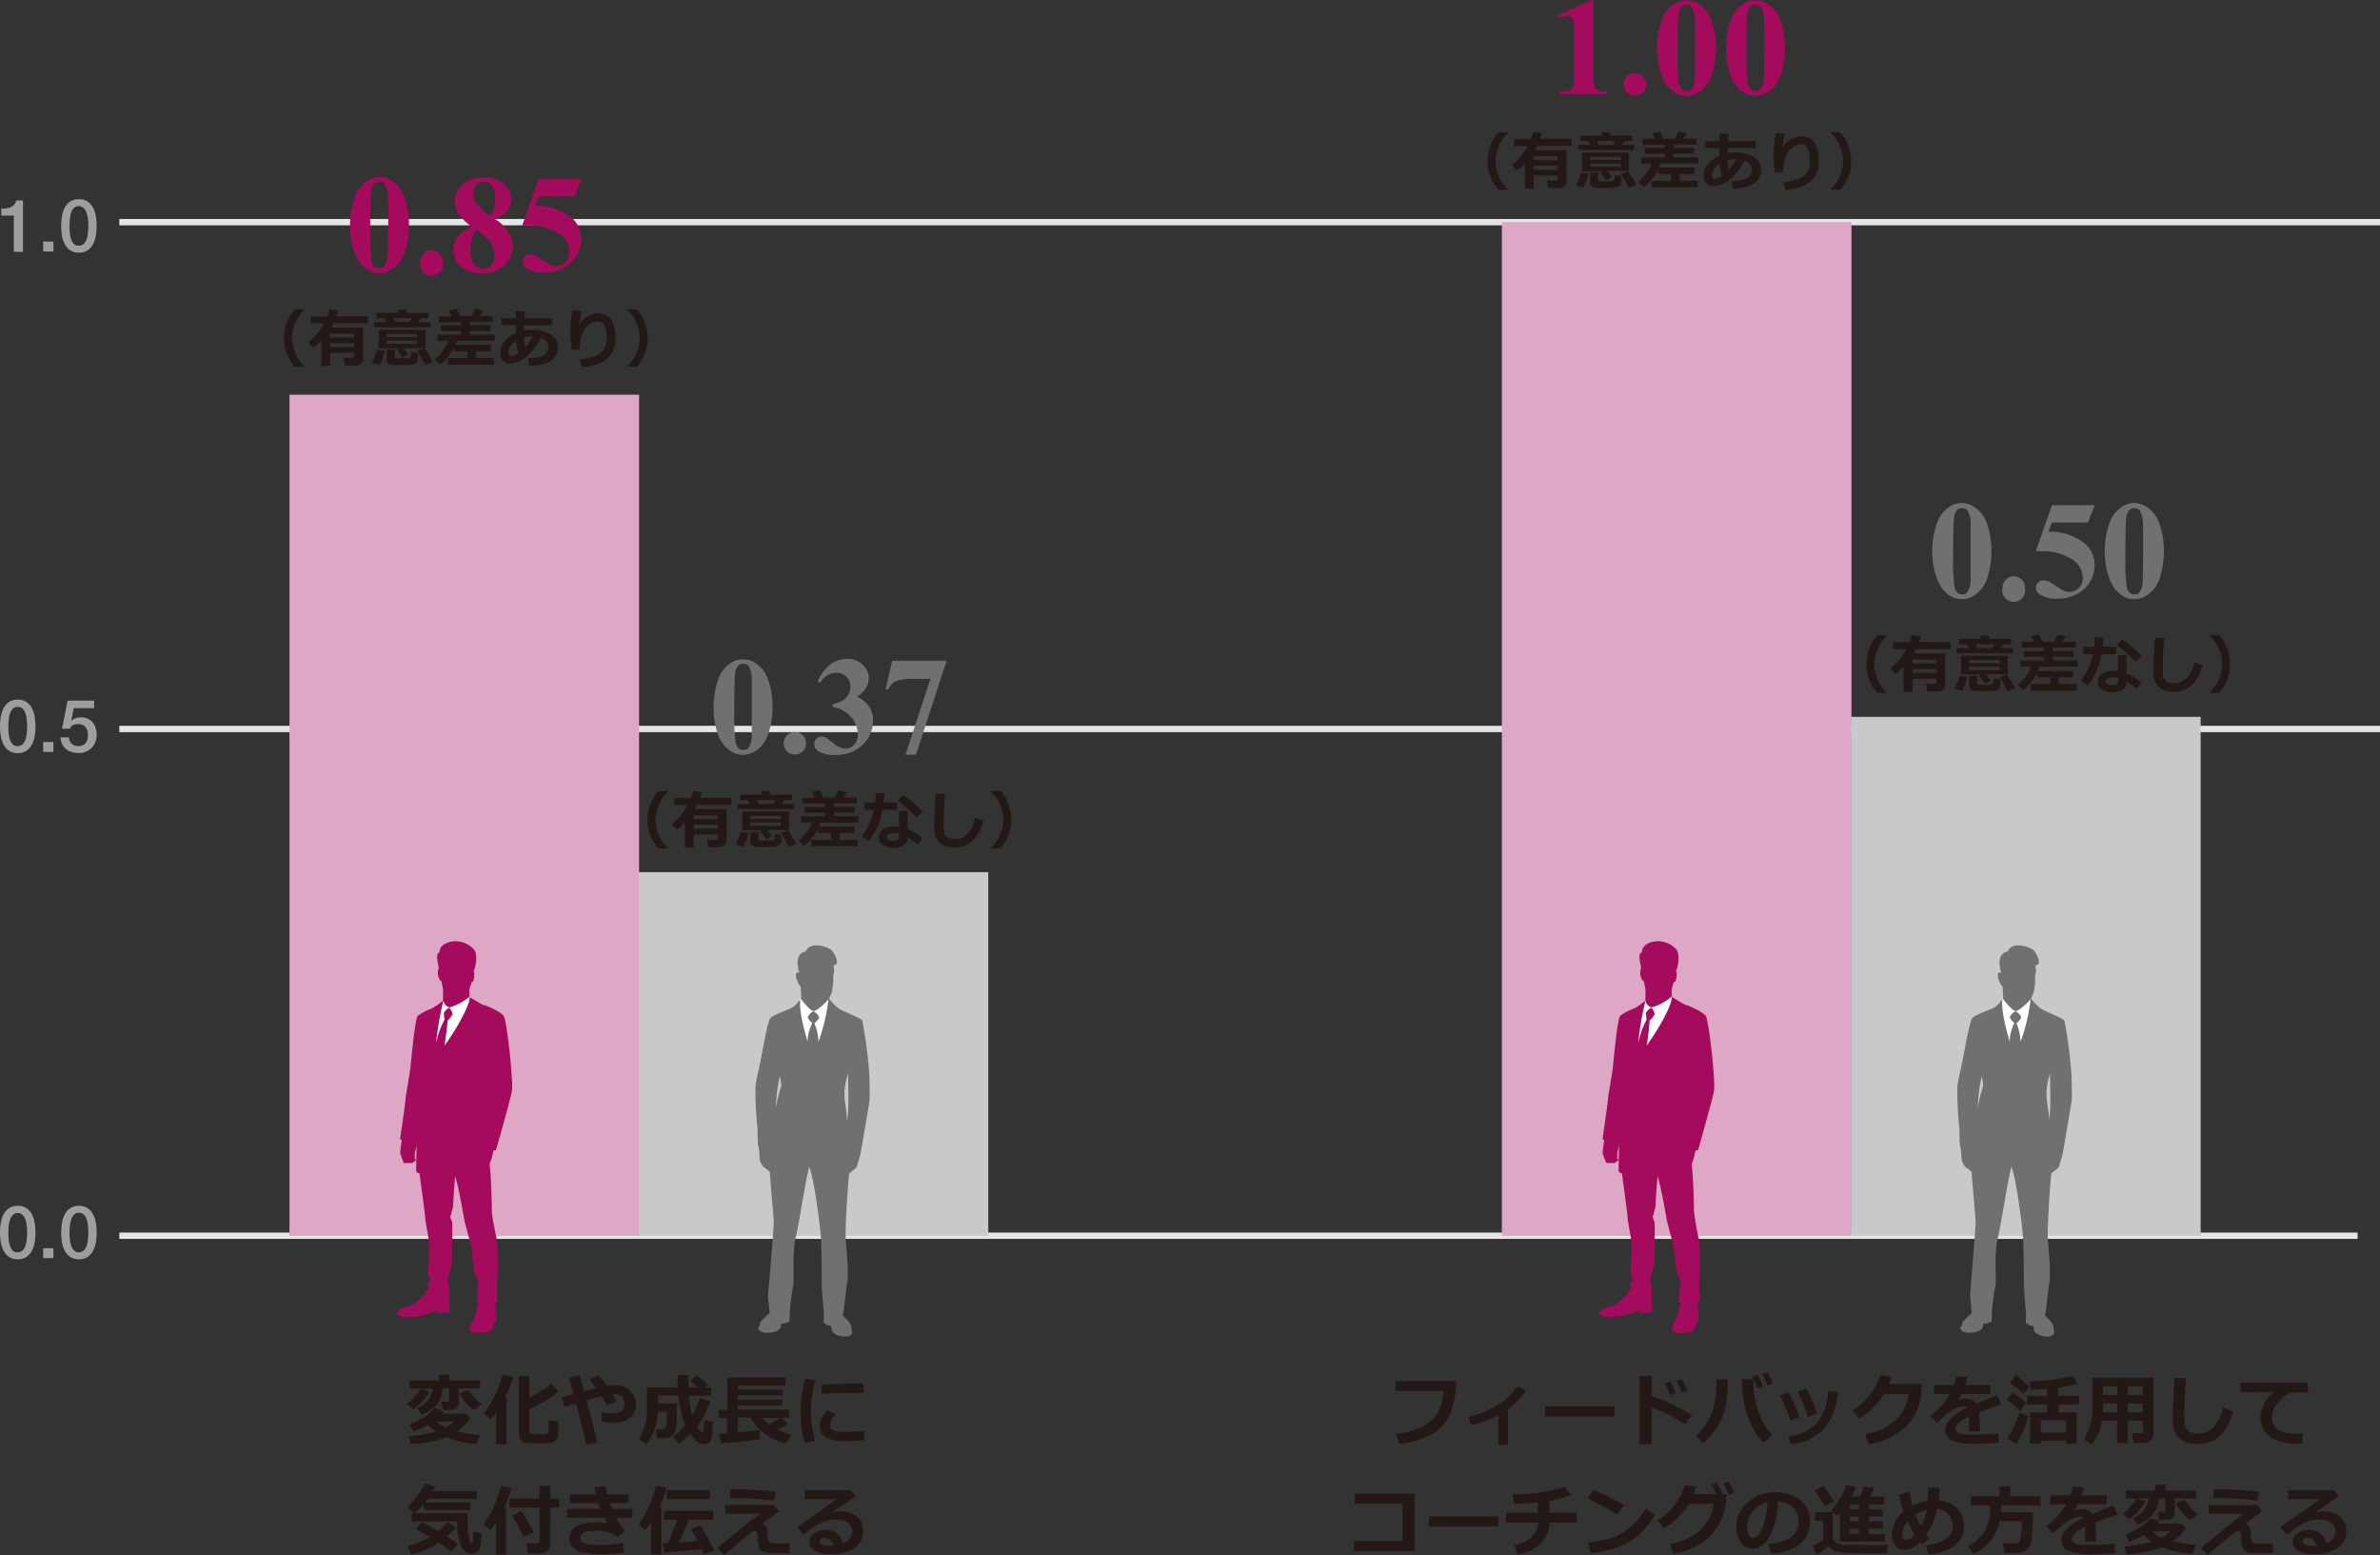 <svg id="レイヤー_1" data-name="レイヤー 1" xmlns="http://www.w3.org/2000/svg" xmlns:xlink="http://www.w3.org/1999/xlink" viewBox="0 0 413.86 270.33"><rect x="0" y="0" width="413.86" height="270.33" fill="#333333" stroke="none"/><defs><style>.cls-1{fill:#231815;}.cls-2,.cls-3{fill:none;}.cls-2{stroke:#e5e5e6;stroke-miterlimit:10;stroke-width:1.1px;}.cls-4{fill:url(#名称未設定グラデーション_2);}.cls-5{fill:#9e9e9f;}.cls-6{fill:#dea7c5;}.cls-7{fill:#c8c9ca;}.cls-10,.cls-8{fill:#a40b5d;}.cls-12,.cls-9{fill:#717071;}.cls-10,.cls-11,.cls-12{fill-rule:evenodd;}.cls-11{fill:#fff;}</style><linearGradient id="名称未設定グラデーション_2" x1="295.47" y1="211.55" x2="295.47" y2="211.55" gradientUnits="userSpaceOnUse"><stop offset="0" stop-color="#fff"/><stop offset="1"/></linearGradient></defs><path class="cls-1" d="M74.63,241.9a6.33,6.33,0,0,1-1.06,1.57A9,9,0,0,1,71.91,245l-1.17-.93a9.42,9.42,0,0,0,2.4-2.61Zm2.53,3.44a3.25,3.25,0,0,1-.32.45H81l.81.75a8.74,8.74,0,0,1-2.35,2.3,27,27,0,0,0,4.1.64l-.76,1.57a18.1,18.1,0,0,1-5.15-1.2l-.06,0a19.21,19.21,0,0,1-6.14,1.19l-.4-1.36a22.34,22.34,0,0,0,4.76-.82,8.3,8.3,0,0,1-1.39-1.12,11.93,11.93,0,0,1-2.52,1.12l-.69-1.22a12.21,12.21,0,0,0,2.5-1.26,7.47,7.47,0,0,0,1.89-1.62ZM77,241.41a6,6,0,0,1-.47,1.84,4.84,4.84,0,0,1-1.19,1.51,6.45,6.45,0,0,1-2,1.2l-.81-1.15a4.21,4.21,0,0,0,2.71-3.4h-4V240h5.1v-1h1.83v1h5.3v1.39h-3.7v2.47a1.13,1.13,0,0,1-.42.92,1.7,1.7,0,0,1-1.09.35H77l-.27-1.44h1c.23,0,.35-.1.35-.31v-2Zm.48,6.78a7.58,7.58,0,0,0,1.54-1.06H75.89A7.55,7.55,0,0,0,77.51,248.19Zm6.34-4.05-1.4,1A7.13,7.13,0,0,1,81,243.83a7.38,7.38,0,0,1-1.08-1.6l1.56-.55A10.35,10.35,0,0,0,83.85,244.14Z"/><path class="cls-1" d="M88.09,251.09H86.27v-5.54c-.25.37-.56.78-.92,1.22l-1.18-1.05A19.24,19.24,0,0,0,85.83,243a18.46,18.46,0,0,0,1.61-4l1.84.32a17.9,17.9,0,0,1-1.47,3.59h.28Zm9-1.75a1.37,1.37,0,0,1-.38,1,1.65,1.65,0,0,1-.92.48,13.91,13.91,0,0,1-2,.1,16.62,16.62,0,0,1-2.46-.11,1.29,1.29,0,0,1-.81-.48,1.6,1.6,0,0,1-.28-1V239.24h1.81V243a20.85,20.85,0,0,0,3.78-2.46l1.31,1.43a26,26,0,0,1-5.09,3v3.86a.36.36,0,0,0,.24.39,7.76,7.76,0,0,0,1.5.08l1.09,0a.4.4,0,0,0,.43-.32,17.86,17.86,0,0,0,.15-2.09l1.64.26Z"/><path class="cls-1" d="M103.88,250.79l-1.91.35q-.8-3.36-1.79-7.14l-2,.58-.44-1.68,2-.52c-.28-1.06-.55-2-.8-2.87l1.9-.38.74,2.75c.85-.22,1.55-.4,2.11-.53-.29-.4-.67-.9-1.13-1.51l1.52-.75c.42.47.91,1.09,1.48,1.87a9.1,9.1,0,0,1,1.47-.15,3.55,3.55,0,0,1,2.55.92,3.23,3.23,0,0,1,1,2.45,2.78,2.78,0,0,1-1.09,2.34,4.61,4.61,0,0,1-2.87.83,10.36,10.36,0,0,1-2-.21l0-1.64a9,9,0,0,0,1.73.2c1.5,0,2.26-.5,2.26-1.49a1.9,1.9,0,0,0-.45-1.33,1.54,1.54,0,0,0-1.21-.5,3,3,0,0,0-.42,0,8.68,8.68,0,0,1,.69,1.23l-1.73.68a10.07,10.07,0,0,0-.85-1.54c-.77.18-1.66.41-2.65.69Q103,247.21,103.88,250.79Z"/><path class="cls-1" d="M117.71,244c0,1.41,0,2.32,0,2.74a9.07,9.07,0,0,1-.15,1.37,3.57,3.57,0,0,1-.28,1,1.48,1.48,0,0,1-.39.48,1.93,1.93,0,0,1-.59.34,1.72,1.72,0,0,1-.68.13h-1.39l-.22-1.59h1.11a.94.94,0,0,0,.45-.11q.2-.12.3-.75a11.51,11.51,0,0,0,.1-1.75c0-.14,0-.28,0-.43H114.4a9.56,9.56,0,0,1-2,5.65l-1.32-.91a9,9,0,0,0,1.41-5.4v-3.58h5.34c0-.4,0-1.11,0-2.12h1.9v2.12h1.64c-.3-.24-.72-.6-1.29-1.08l1.1-1a21.45,21.45,0,0,1,2,1.63l-.52.49h1v1.43h-3.85a18,18,0,0,0,.55,3.41,13.06,13.06,0,0,0,1.32-3l1.83.55a17.51,17.51,0,0,1-2.28,4.45c.47.68.78,1,.94,1s.13-.05.16-.15.08-.76.17-2l1.45.26-.07,1.52a7.42,7.42,0,0,1-.17,1.5,1.24,1.24,0,0,1-.45.65,1.45,1.45,0,0,1-.82.22,1.87,1.87,0,0,1-1.2-.45,7.88,7.88,0,0,1-1.2-1.3,18.07,18.07,0,0,1-2,1.68l-1-1.19a14.36,14.36,0,0,0,2.15-2.06,15.81,15.81,0,0,1-1.2-5.14h-3.55V244Z"/><path class="cls-1" d="M132.16,250.19q-1.12.27-6.81.74l-.29-1.64,1.36-.1V246.5H125v-1.39h1.46v-5.64h10.17v1.39H128.3v.72h7.84v1H128.3v.74h7.77v1H128.3v.74h8.89v1.39H136l1,1.12a13.47,13.47,0,0,1-1.78,1,14.47,14.47,0,0,0,2.39.84l-.93,1.55a9.75,9.75,0,0,1-3.58-1.61,8.29,8.29,0,0,1-2.53-2.9h-2.25V249q3.06-.25,3.84-.39Zm3.53-3.69h-3.15a8.69,8.69,0,0,0,1.18,1.16A20.62,20.62,0,0,0,135.69,246.5Z"/><path class="cls-1" d="M141.81,239.88A19.66,19.66,0,0,0,141,245a20.54,20.54,0,0,0,.74,5.49l-1.82.41a21.55,21.55,0,0,1-.71-5.37,23.9,23.9,0,0,1,.78-5.87Zm8.49,10.5c-1.07.1-2,.15-2.75.15a8.1,8.1,0,0,1-3.94-.66,2.14,2.14,0,0,1-1.05-1.91,4.08,4.08,0,0,1,1.35-2.81l1.45.78a2.74,2.74,0,0,0-1.06,2,.81.81,0,0,0,.55.73,5.92,5.92,0,0,0,2.29.28c.59,0,1.62-.07,3.1-.19Zm-.14-8.23h-.55c-.58,0-1.53,0-2.86,0s-2.63.09-3.88.18v-1.6q4.45-.23,6.16-.22c.45,0,.83,0,1.13,0Z"/><path class="cls-1" d="M75.67,258.41c-.14.3-.27.57-.4.8H82.9v1.37H74.4c-.17.23-.33.44-.48.62h7.86v1.31H73.66v-1A11.64,11.64,0,0,1,72,263.1L70.86,262a13.64,13.64,0,0,0,1.86-2.15A9.64,9.64,0,0,0,73.81,258Zm3.66,7.14a14,14,0,0,1-1.6,1.55c.73.47,1.37.9,1.92,1.31l-1.17,1.31c-.47-.38-1.2-.89-2.21-1.54a14.85,14.85,0,0,1-4.8,2.05l-.54-1.49a15.84,15.84,0,0,0,3.8-1.54,17.88,17.88,0,0,0-2.38-1.32l.94-1.31q1.33.65,2.94,1.59a10.67,10.67,0,0,0,1.63-1.59Zm4.35,1A17.69,17.69,0,0,1,83.5,269a1.35,1.35,0,0,1-.48.81,1.49,1.49,0,0,1-.93.28q-2.55,0-2.61-5.62H71.62v-1.4h9.69c0,.42,0,.79,0,1.1,0,.62,0,1.28.09,2a8,8,0,0,0,.24,1.51,1.61,1.61,0,0,0,.24.56.27.27,0,0,0,.17.08.11.11,0,0,0,.1-.06,3.54,3.54,0,0,0,.1-.72c0-.44.06-.87.06-1.28Z"/><path class="cls-1" d="M88,270.27H86.25v-5.63a16.41,16.41,0,0,1-1,1.37l-1.14-1a20.32,20.32,0,0,0,3-6.69l1.81.31a15.77,15.77,0,0,1-1.24,3.45H88Zm7.66-1.54a1.22,1.22,0,0,1-.48.93,1.64,1.64,0,0,1-1.12.42H91.79l-.22-1.77H93.4a.48.48,0,0,0,.29-.11.3.3,0,0,0,.14-.25v-5.86H88.59v-1.58h5.24v-2.18H95.7v2.18h1.54v1.58H95.7Zm-2.89-2.36-1.71.85a37.54,37.54,0,0,0-2-3.72l1.58-.82A34.91,34.91,0,0,1,92.81,266.37Z"/><path class="cls-1" d="M108.66,266.1l-1.2,1.13a6.26,6.26,0,0,0-3.41-1.11,13.11,13.11,0,0,0-1.74.09,2,2,0,0,0-1,.4,1,1,0,0,0-.39.82c0,.75.95,1.13,2.83,1.13h.85c.21,0,.53,0,.94,0s1.37-.13,2.87-.32l.07,1.71a37.78,37.78,0,0,1-3.9.24,15.41,15.41,0,0,1-3.24-.26A3.42,3.42,0,0,1,99.6,269a2.18,2.18,0,0,1-.59-1.57,2.26,2.26,0,0,1,1.22-2.07,6.47,6.47,0,0,1,3.3-.71,10.54,10.54,0,0,1,2.09.19c-.15-.25-.33-.56-.53-1H98.61v-1.54h5.76c-.11-.26-.24-.6-.37-1H99.11V259.8h4.5c-.07-.35-.15-.77-.24-1.27l1.92-.14c.09.57.17,1,.25,1.41h3.75v1.52H106q.12.35.39,1h3.57v1.54h-2.8A12.42,12.42,0,0,0,108.66,266.1Z"/><path class="cls-1" d="M115,270.23H113.2v-5.59c-.25.39-.57.85-1,1.37l-1.15-1a18.33,18.33,0,0,0,1.63-2.8,17.74,17.74,0,0,0,1.4-3.89l1.82.31a16.31,16.31,0,0,1-1.25,3.45H115Zm7-.94c-2.19.29-4.35.49-6.48.62l-.28-1.63.9,0a42.63,42.63,0,0,0,1.59-4.07h-2.29v-1.58H124v1.58h-4.25c-.55,1.45-1.12,2.77-1.69,3.95,1.22-.08,2.3-.18,3.24-.28a18.59,18.59,0,0,0-1.15-2l1.63-.67a39.11,39.11,0,0,1,2.47,4.42l-1.89.57C122.26,269.89,122.14,269.61,122,269.29Zm1.41-8.67h-7.46v-1.54h7.46Z"/><path class="cls-1" d="M135.41,262.76l-2.88,2.16c.48.1.78.48.9,1.13l.1,1.47a.88.88,0,0,0,.16.51.69.69,0,0,0,.28.21,1.67,1.67,0,0,0,.35.07h3V270h-3.4a2.68,2.68,0,0,1-1.24-.26A1.35,1.35,0,0,1,132,269a5.87,5.87,0,0,1-.22-1.82c0-.65-.19-1-.53-1a1,1,0,0,0-.53.17c-.18.11-.73.55-1.65,1.33l-3.14,2.63-1.21-1.24c1.48-1.14,2.9-2.29,4.24-3.43q.57-.5,1.62-1.26c.8-.59,1.34-1,1.63-1.23l-2.47,0-3.63,0v-1.52h8.49Zm-.5-3.42-.35,1.54a61.68,61.68,0,0,0-7.12-.45H127v-1.54h1A62.09,62.09,0,0,1,134.91,259.34Z"/><path class="cls-1" d="M146.6,268.26a2.13,2.13,0,0,0,1.61-2,1.79,1.79,0,0,0-.8-1.54,3.32,3.32,0,0,0-2-.56h-.17a5.54,5.54,0,0,0-1.23.17,8,8,0,0,0-1.33.46,7.48,7.48,0,0,0-1,.57c-.29.19-.94.66-2,1.43l-1.05-1.33q5.37-3.68,6.87-4.83h-5.57v-1.54h7.95l.94,1c-.94.62-2.34,1.58-4.21,2.86a5.58,5.58,0,0,1,1.35-.21,4.71,4.71,0,0,1,3,.89,3.07,3.07,0,0,1,1.1,2.54,3.35,3.35,0,0,1-1.56,3,7.25,7.25,0,0,1-4.09,1,5.43,5.43,0,0,1-2.66-.55,1.77,1.77,0,0,1-1-1.62,1.73,1.73,0,0,1,.84-1.45,3.14,3.14,0,0,1,1.83-.59A3,3,0,0,1,146.6,268.26Zm-1.7.44c-.28-.9-.8-1.35-1.55-1.35a1,1,0,0,0-.59.19.54.54,0,0,0-.26.46c0,.49.57.73,1.7.73C144.45,268.73,144.69,268.72,144.9,268.7Z"/><path class="cls-1" d="M253.16,240.11a14.13,14.13,0,0,1-1,5.7,7.46,7.46,0,0,1-3.31,3.62A13.82,13.82,0,0,1,243.3,251l-.52-1.76a12.7,12.7,0,0,0,4.61-1.26,6.06,6.06,0,0,0,2.63-2.42,9.75,9.75,0,0,0,1-3.75H242.7v-1.7Z"/><path class="cls-1" d="M262.24,251.17h-1.7v-5.11a21,21,0,0,1-4.71,1.7l-.5-1.45a17.51,17.51,0,0,0,5-2,10.2,10.2,0,0,0,3.46-3.26l1.59.64a11.09,11.09,0,0,1-3.17,3.32Z"/><path class="cls-1" d="M280.76,246.24H268.68v-1.75h12.08Z"/><path class="cls-1" d="M294.21,246,293,247.6a24.38,24.38,0,0,0-5.8-2.94v6.41H285.1V239.21h2.09v3.51A33.62,33.62,0,0,1,294.21,246Zm-2.78-3.83-1,.37c-.36-.89-.66-1.57-.9-2l.92-.36C290.86,240.9,291.17,241.57,291.43,242.21Zm2-.43-.95.35c-.3-.76-.6-1.44-.9-2l.9-.33C292.83,240.47,293.15,241.14,293.42,241.78Z"/><path class="cls-1" d="M300.46,239.79a26.44,26.44,0,0,1-.43,4.84,10.86,10.86,0,0,1-1.35,3.32,14,14,0,0,1-2.45,3l-1.33-1.27a10.9,10.9,0,0,0,1.88-2.27,13.4,13.4,0,0,0,1.16-2.63,19.22,19.22,0,0,0,.54-5Zm7.73,9.69-1.48,1.38a11.44,11.44,0,0,1-2.31-3.44,16.63,16.63,0,0,1-1.16-3.84,21,21,0,0,1-.33-3.37v-.45l2,0v.22a17.55,17.55,0,0,0,.69,5A12,12,0,0,0,308.19,249.48ZM306.56,241l-1,.36c-.18-.47-.48-1.16-.88-2.05l.9-.33C306,239.69,306.3,240.36,306.56,241Zm1.72-.49-.94.35c-.19-.46-.48-1.14-.88-2l.88-.32C307.7,239.2,308,239.87,308.28,240.51Z"/><path class="cls-1" d="M312.93,246.4l-1.66.52a21.81,21.81,0,0,0-1.75-4.31L311,242c.25.47.5,1,.74,1.47S312.39,245,312.93,246.4Zm6.64-4.44a10.79,10.79,0,0,1-2.36,6.38,9.05,9.05,0,0,1-5.82,2.75l-.44-1.38a7.77,7.77,0,0,0,5-2.36,9.48,9.48,0,0,0,1.95-5.57ZM316,245.75l-1.63.57a23.43,23.43,0,0,0-1.77-4.35l1.48-.58c.41.75.7,1.31.87,1.69S315.49,244.35,316,245.75Z"/><path class="cls-1" d="M334.2,240.57l-.09,1.25a9.16,9.16,0,0,1-2.49,6,13,13,0,0,1-6.67,3.27l-.63-1.76a10.63,10.63,0,0,0,5.09-2.26,8.1,8.1,0,0,0,2.53-4.75h-4.29a12.58,12.58,0,0,1-4.4,4.27l-1.09-1.39a10.81,10.81,0,0,0,4.74-6.1l2.05.23c-.17.5-.32.93-.46,1.28Z"/><path class="cls-1" d="M344.27,248.83H342.4v-2.59c-1.57.77-2.35,1.49-2.35,2.15s.75,1,2.26,1h.73a32.27,32.27,0,0,0,4.47-.22l.09,1.64c-1.23.12-2.44.18-3.62.18a11.73,11.73,0,0,1-4.57-.58,1.9,1.9,0,0,1-1.17-1.8c0-1.33,1.28-2.64,3.82-3.92a.59.59,0,0,0-.51-.22,3.8,3.8,0,0,0-1.54.44,9.43,9.43,0,0,0-2.08,1.45c-.54.48-.92.8-1.15,1l-1.15-1.23a12.15,12.15,0,0,0,3.46-3.79h-2.81v-1.56h3.49a10.33,10.33,0,0,0,.42-1.49l1.93.1c-.12.55-.25,1-.37,1.39h4.34v1.56h-5a10,10,0,0,1-.63,1.05,4.19,4.19,0,0,1,1.27-.22,2.22,2.22,0,0,1,1.93.83q.85-.36,3.6-1.44l.77,1.56-3.86,1.38a8.78,8.78,0,0,1,.06,1.06Z"/><path class="cls-1" d="M352.29,243.93l-1,1.38a23.88,23.88,0,0,0-2.32-2l1-1.31A22.17,22.17,0,0,1,352.29,243.93Zm.48,2.23a14.83,14.83,0,0,1-.87,2.46,16.69,16.69,0,0,1-1.24,2.38l-1.62-.89a13,13,0,0,0,1.28-2.33,21.8,21.8,0,0,0,.82-2.13Zm.11-5.18-1,1.38c-.69-.65-1.48-1.32-2.37-2l1-1.27A28.05,28.05,0,0,1,352.88,241Zm6.4,9.5h-4.42V251H353v-5.46h3v-1.37h-3.52v-1.51h3.52v-1.21l-2.83.17-.28-1.42,1.78-.14,1.79-.16q.73-.06,1.44-.18l1.14-.21.78-.16c.23,0,.44-.11.61-.16l.81,1.41a19.92,19.92,0,0,1-3.36.66v1.4h3.64v1.51H358v1.37h3.12V251h-1.8Zm-4.42-1.41h4.42V246.9h-4.42Z"/><path class="cls-1" d="M372.6,247H370v3.88h-1.88V247h-2.61a8.34,8.34,0,0,1-1.78,4.11l-1.39-.92a9,9,0,0,0,1.48-5.46v-5.22h10.63v9.93a1.29,1.29,0,0,1-.48,1,1.74,1.74,0,0,1-1.15.41H371l-.27-1.7h1.5c.28,0,.42-.11.42-.32Zm-6.92-1.49h2.47V244h-2.44v.59C365.71,244.83,365.7,245.16,365.68,245.51Zm2.47-4.5h-2.44v1.5h2.44Zm4.45,1.5V241H370v1.5Zm-2.57,3h2.57V244H370Z"/><path class="cls-1" d="M388.3,245.38a8.89,8.89,0,0,1-2.36,4.33,5.71,5.71,0,0,1-3.89,1.32,5.4,5.4,0,0,1-1.79-.26,3.56,3.56,0,0,1-1.26-.72,3.5,3.5,0,0,1-.75-1,3.75,3.75,0,0,1-.34-1.14,16.27,16.27,0,0,1-.08-1.86c0-.92.1-3.08.28-6.47h2c-.18,3-.27,5.13-.27,6.32a11.37,11.37,0,0,0,.08,1.83,1.92,1.92,0,0,0,.33.75,1.69,1.69,0,0,0,.76.55,3.36,3.36,0,0,0,1.22.19,3.57,3.57,0,0,0,2.65-1.08,7.68,7.68,0,0,0,1.69-3.43Z"/><path class="cls-1" d="M400.42,249.19l-.09,1.77-.95,0a8.6,8.6,0,0,1-3.78-.68,4.54,4.54,0,0,1-1.94-1.64,4.16,4.16,0,0,1-.59-2.2,5.82,5.82,0,0,1,2.37-4.43l-5.84.06v-1.68h11.72v1.7h-3A6.38,6.38,0,0,0,396,244a3.85,3.85,0,0,0-.92,2.44q0,2.84,4.32,2.84C399.69,249.23,400,249.21,400.42,249.19Z"/><path class="cls-1" d="M246,269.66H235.48v-1.77h8.41V261.4l-8.3,0v-1.73H246Z"/><path class="cls-1" d="M260.56,265.37H248.48v-1.75h12.08Z"/><path class="cls-1" d="M269.42,264.68a4.9,4.9,0,0,1-1.42,3.56,7.73,7.73,0,0,1-4.05,2l-.67-1.63a6.52,6.52,0,0,0,3-1.35,3.2,3.2,0,0,0,1.14-2.56h-5.52V263h5.52v-1.78c-1.12.11-2.5.19-4.14.22L263,259.8a29.8,29.8,0,0,0,9.09-1.32l1.18,1.4a18.27,18.27,0,0,1-3.85,1.06V263h4.79v1.69Z"/><path class="cls-1" d="M282.41,261.68l-1.21,1.63c-.65-.42-1.22-.77-1.72-1.05s-1.64-.87-3.4-1.76l1-1.51A44.22,44.22,0,0,1,282.41,261.68Zm5.33,1.6a12,12,0,0,1-4.36,4.71,16.14,16.14,0,0,1-6.8,2l-.45-1.84a17.44,17.44,0,0,0,3.75-.68,9.8,9.8,0,0,0,2.62-1.26,14,14,0,0,0,1.92-1.58,12.7,12.7,0,0,0,1.74-2.41Z"/><path class="cls-1" d="M300.24,259.76l-.06,1.2a11.18,11.18,0,0,1-2.34,5.57q-1.95,2.49-6.82,3.65l-.63-1.75a10.69,10.69,0,0,0,5.11-2.28,8.17,8.17,0,0,0,2.51-4.71H293.7a12.61,12.61,0,0,1-4.38,4.24l-1.09-1.38a10.83,10.83,0,0,0,4.74-6.08l2,.23c-.19.56-.35,1-.48,1.31h3.95c-.32-.67-.6-1.2-.84-1.6l.9-.44c.31.51.66,1.16,1,1.94l-.23.1Zm1.33-.3-.92.42a17.63,17.63,0,0,0-1-1.93l.88-.42C300.84,258,301.18,258.68,301.57,259.46Z"/><path class="cls-1" d="M308,270.07l-.49-1.64a8.72,8.72,0,0,0,3.93-1.21,3.12,3.12,0,0,0,1.31-2.73,3.22,3.22,0,0,0-.94-2.43,4.28,4.28,0,0,0-2.63-1.08,13.48,13.48,0,0,1-1.38,6c-.82,1.52-1.86,2.28-3.11,2.28a2.27,2.27,0,0,1-2-1.15,4.67,4.67,0,0,1-.76-2.64v-.16a5.43,5.43,0,0,1,1.83-4,6.86,6.86,0,0,1,4.62-1.88h.27a6.89,6.89,0,0,1,4.38,1.35,4.42,4.42,0,0,1,1.71,3.67,4.91,4.91,0,0,1-1.73,4A8.78,8.78,0,0,1,308,270.07Zm-.66-8.9a4.68,4.68,0,0,0-2.52,1.56,4,4,0,0,0-1,2.65,3.65,3.65,0,0,0,.26,1.38q.25.63.72.63.93,0,1.68-1.8A13.53,13.53,0,0,0,307.33,261.17Z"/><path class="cls-1" d="M328.36,268.54l-.3,1.49h-.27l-4.11,0a21.64,21.64,0,0,1-4.19-.28,2.89,2.89,0,0,1-1.53-1,9,9,0,0,1-2.11,1.52l-.6-1.57a6,6,0,0,0,1.75-1v-3.33h-1.43V262.9h3.14v4.36a.94.94,0,0,0,.36.75,2.22,2.22,0,0,0,.87.43,5.72,5.72,0,0,0,1.2.16c.46,0,1.27,0,2.44,0C326,268.64,327.62,268.6,328.36,268.54Zm-9.42-7.49-1.7.79c-.12-.25-.37-.7-.76-1.34s-.69-1.1-.9-1.38l1.55-.75A25.62,25.62,0,0,1,318.94,261.05Zm1,6.95v-5a6.47,6.47,0,0,1-.43.51l-1.1-.87a12.85,12.85,0,0,0,2.59-4.42l1.73.28a10.93,10.93,0,0,1-.74,1.68h1.43c.32-.71.55-1.31.71-1.77l1.75.32c-.15.33-.4.82-.75,1.45h2.51v1.37H325v.86h2.39v1.25H325v.82h2.43v1.28H325v.91h2.79V268Zm1.75-6.46v.86h1.55v-.86Zm0,2.11v.82h1.55v-.82Zm0,2.1v.91h1.55v-.91Z"/><path class="cls-1" d="M335.48,267.47l-1.28,1.07-.32-.4a4.19,4.19,0,0,1-2.69,1.31,2,2,0,0,1-1.57-.7A2.52,2.52,0,0,1,329,267a5.35,5.35,0,0,1,2-4.23,22.3,22.3,0,0,1-.74-2.95l1.79-.46a22.35,22.35,0,0,0,.5,2.41,8.59,8.59,0,0,1,2.67-.85c0-.57.05-1.34.05-2.29h1.95a20.77,20.77,0,0,1-.1,2.2,4.89,4.89,0,0,1,3.19,1.36,4.08,4.08,0,0,1,1.22,3.06,4.16,4.16,0,0,1-1.51,3.37,8.46,8.46,0,0,1-4.7,1.55l-.39-1.54a7.5,7.5,0,0,0,3.63-1.18,2.77,2.77,0,0,0,1-2.25,2.7,2.7,0,0,0-.74-1.95,3,3,0,0,0-2-.89,11.41,11.41,0,0,1-1.9,4.46Zm-2.55-.66a18.94,18.94,0,0,1-1.19-2.4,3.9,3.9,0,0,0-.94,2.62.83.83,0,0,0,.16.5.5.5,0,0,0,.42.22A2.38,2.38,0,0,0,332.93,266.81Zm.13-3.51a15.53,15.53,0,0,0,.94,2,8.68,8.68,0,0,0,1.07-2.76A6.81,6.81,0,0,0,333.06,263.3Z"/><path class="cls-1" d="M348,261.7c0,.49,0,.89-.07,1.21h5.57c0,1.53,0,2.77-.12,3.7a8.27,8.27,0,0,1-.36,2,2.07,2.07,0,0,1-.87,1,2.88,2.88,0,0,1-1.5.38h-2.08l-.27-1.71h2a1,1,0,0,0,1.08-1,15.81,15.81,0,0,0,.19-2.83h-3.87a8,8,0,0,1-1.59,3.45,8.54,8.54,0,0,1-2.95,2.25l-.93-1.35a7.18,7.18,0,0,0,2.87-2.58,8.23,8.23,0,0,0,1-4.17v-.3h-3.36v-1.59h4.94v-1.78h1.86v1.78h5.27v1.59Z"/><path class="cls-1" d="M364.47,268H362.6v-2.58c-1.56.76-2.34,1.48-2.34,2.15s.75,1,2.26,1h.73a32.27,32.27,0,0,0,4.47-.22l.09,1.65c-1.23.12-2.44.18-3.62.18a11.74,11.74,0,0,1-4.58-.59,1.89,1.89,0,0,1-1.16-1.79q0-2,3.82-3.93a.63.63,0,0,0-.51-.22,3.84,3.84,0,0,0-1.55.44,10,10,0,0,0-2.08,1.46c-.53.47-.91.79-1.15,1l-1.14-1.24a12.16,12.16,0,0,0,3.46-3.79h-2.81v-1.55H360a11.47,11.47,0,0,0,.42-1.5l1.93.11a14,14,0,0,1-.38,1.39h4.34v1.55h-5a11,11,0,0,1-.63,1.06,3.89,3.89,0,0,1,1.26-.22,2.23,2.23,0,0,1,1.94.83c.57-.25,1.77-.73,3.6-1.45l.77,1.57c-.87.29-2.15.75-3.87,1.38a7,7,0,0,1,.07,1.05Z"/><path class="cls-1" d="M373,261a6.24,6.24,0,0,1-1.06,1.57,9.19,9.19,0,0,1-1.65,1.51l-1.18-.93a9.42,9.42,0,0,0,2.4-2.61Zm2.53,3.43a2.33,2.33,0,0,1-.32.46h4.16l.81.74a8.7,8.7,0,0,1-2.34,2.3,26.56,26.56,0,0,0,4.09.65l-.76,1.56A18,18,0,0,1,376,269l-.06,0a19.51,19.51,0,0,1-6.14,1.2l-.4-1.36a22.81,22.81,0,0,0,4.75-.83,8.62,8.62,0,0,1-1.39-1.12,11.44,11.44,0,0,1-2.52,1.12l-.69-1.22a12,12,0,0,0,2.5-1.26,7.35,7.35,0,0,0,1.9-1.62Zm-.13-3.93a5.63,5.63,0,0,1-.47,1.84,4.83,4.83,0,0,1-1.18,1.52,6.68,6.68,0,0,1-2,1.19l-.81-1.14a4.23,4.23,0,0,0,2.71-3.41h-4v-1.38h5.1v-1h1.82v1h5.31v1.38h-3.71V263a1.15,1.15,0,0,1-.42.93,1.67,1.67,0,0,1-1.09.34h-1.23l-.27-1.44h1q.36,0,.36-.3v-2Zm.49,6.79a7.52,7.52,0,0,0,1.53-1.07h-3.16A7.79,7.79,0,0,0,375.84,267.33Zm6.34-4.06-1.4,1a7.16,7.16,0,0,1-1.42-1.33,8,8,0,0,1-1.09-1.6l1.57-.56A9.62,9.62,0,0,0,382.18,263.27Z"/><path class="cls-1" d="M393.34,262.76l-2.88,2.16c.48.1.78.48.9,1.13l.1,1.47a.88.88,0,0,0,.16.51.63.63,0,0,0,.28.21,1.67,1.67,0,0,0,.35.07h3V270h-3.41a2.61,2.61,0,0,1-1.23-.26,1.35,1.35,0,0,1-.67-.72,5.87,5.87,0,0,1-.22-1.82c0-.65-.19-1-.53-1a1,1,0,0,0-.53.17c-.18.11-.73.55-1.65,1.33l-3.14,2.63-1.21-1.24c1.48-1.14,2.9-2.29,4.24-3.43q.57-.5,1.62-1.26c.8-.59,1.34-1,1.63-1.23l-2.47,0-3.63,0v-1.52h8.49Zm-.5-3.42-.35,1.54a61.68,61.68,0,0,0-7.12-.45h-.48v-1.54h1A62.09,62.09,0,0,1,392.84,259.34Z"/><path class="cls-1" d="M404.53,268.26a2.12,2.12,0,0,0,1.6-2,1.78,1.78,0,0,0-.79-1.54,3.32,3.32,0,0,0-2-.56h-.17a5.54,5.54,0,0,0-1.23.17,8,8,0,0,0-1.33.46,7.48,7.48,0,0,0-1,.57c-.29.19-.94.66-2,1.43l-1.05-1.33q5.37-3.68,6.87-4.83h-5.57v-1.54h7.95l.94,1c-.94.62-2.34,1.58-4.21,2.86a5.58,5.58,0,0,1,1.35-.21,4.71,4.71,0,0,1,3,.89,3.07,3.07,0,0,1,1.1,2.54,3.35,3.35,0,0,1-1.56,3,7.25,7.25,0,0,1-4.09,1,5.43,5.43,0,0,1-2.66-.55,1.77,1.77,0,0,1-1-1.62,1.73,1.73,0,0,1,.84-1.45,3.14,3.14,0,0,1,1.83-.59A3,3,0,0,1,404.53,268.26Zm-1.7.44c-.28-.9-.8-1.35-1.55-1.35a1,1,0,0,0-.59.19.54.54,0,0,0-.26.46c0,.49.57.73,1.7.73C402.38,268.73,402.62,268.72,402.83,268.7Z"/><line class="cls-2" x1="20.75" y1="214.83" x2="409.97" y2="214.83"/><line class="cls-3" x1="20.75" y1="214.83" x2="20.75" y2="208.26"/><line class="cls-4" x1="295.47" y1="214.83" x2="295.47" y2="208.26"/><line class="cls-3" x1="20.75" y1="214.83" x2="20.86" y2="38.62"/><line class="cls-3" x1="20.75" y1="214.83" x2="27.69" y2="214.83"/><line class="cls-2" x1="20.75" y1="126.73" x2="413.86" y2="126.73"/><line class="cls-2" x1="20.75" y1="38.62" x2="413.86" y2="38.62"/><path class="cls-5" d="M.22,36.29a5.26,5.26,0,0,0,.89-.08A2.64,2.64,0,0,0,1.89,36a1.85,1.85,0,0,0,.6-.46,1.39,1.39,0,0,0,.33-.69H4v8.93H2.41v-6.3H.22Z"/><path class="cls-5" d="M7.51,42H9.29v1.72H7.51Z"/><path class="cls-5" d="M13.72,34.63a2.65,2.65,0,0,1,1.57.44,3,3,0,0,1,.94,1.12,5,5,0,0,1,.46,1.5,10.92,10.92,0,0,1,.12,1.58,11,11,0,0,1-.12,1.59,4.8,4.8,0,0,1-.46,1.49,3,3,0,0,1-.94,1.13,2.65,2.65,0,0,1-1.57.44,2.64,2.64,0,0,1-1.56-.44,3,3,0,0,1-.94-1.13,4.8,4.8,0,0,1-.46-1.49,11,11,0,0,1-.12-1.59,10.92,10.92,0,0,1,.12-1.58,5,5,0,0,1,.46-1.5,3,3,0,0,1,.94-1.12A2.64,2.64,0,0,1,13.72,34.63Zm0,8.08a1.22,1.22,0,0,0,.8-.28,1.83,1.83,0,0,0,.5-.74,4.47,4.47,0,0,0,.26-1.09,11,11,0,0,0,0-2.65A4.71,4.71,0,0,0,15,36.86a1.83,1.83,0,0,0-.5-.74,1.17,1.17,0,0,0-.8-.28,1.12,1.12,0,0,0-.79.28,1.83,1.83,0,0,0-.5.74A4.71,4.71,0,0,0,12.17,38a11,11,0,0,0,0,2.65,4.47,4.47,0,0,0,.26,1.09,1.83,1.83,0,0,0,.5.74A1.17,1.17,0,0,0,13.72,42.71Z"/><path class="cls-5" d="M3.09,121.63a2.62,2.62,0,0,1,1.56.44,3,3,0,0,1,.94,1.12,5,5,0,0,1,.46,1.5,10.92,10.92,0,0,1,.12,1.58,11,11,0,0,1-.12,1.59,4.8,4.8,0,0,1-.46,1.49,3,3,0,0,1-.94,1.13,2.62,2.62,0,0,1-1.56.44,2.65,2.65,0,0,1-1.57-.44,3.13,3.13,0,0,1-.94-1.13,5.08,5.08,0,0,1-.46-1.49A11,11,0,0,1,0,126.27a10.92,10.92,0,0,1,.12-1.58,5.24,5.24,0,0,1,.46-1.5,3.1,3.1,0,0,1,.94-1.12A2.65,2.65,0,0,1,3.09,121.63Zm0,8.08a1.19,1.19,0,0,0,.79-.28,1.83,1.83,0,0,0,.5-.74,4.47,4.47,0,0,0,.26-1.09,11.19,11.19,0,0,0,.08-1.33A11.14,11.14,0,0,0,4.64,125a4.71,4.71,0,0,0-.26-1.09,1.83,1.83,0,0,0-.5-.74,1.14,1.14,0,0,0-.79-.28,1.13,1.13,0,0,0-.8.28,1.93,1.93,0,0,0-.5.74A4.71,4.71,0,0,0,1.53,125a11,11,0,0,0,0,2.65,4.47,4.47,0,0,0,.26,1.09,1.93,1.93,0,0,0,.5.74A1.18,1.18,0,0,0,3.09,129.71Z"/><path class="cls-5" d="M7.51,129H9.29v1.72H7.51Z"/><path class="cls-5" d="M11.75,121.81h4.62v1.3H12.83l-.46,2.27,0,0a1.89,1.89,0,0,1,.74-.51,2.7,2.7,0,0,1,.9-.17,3,3,0,0,1,1.19.22,2.45,2.45,0,0,1,.88.63,2.62,2.62,0,0,1,.54,1,3.48,3.48,0,0,1,.19,1.18,4,4,0,0,1-.17,1.11,3.11,3.11,0,0,1-.55,1,3,3,0,0,1-1,.77,3,3,0,0,1-1.4.3,4.31,4.31,0,0,1-1.21-.17,2.92,2.92,0,0,1-1-.52,2.56,2.56,0,0,1-.67-.85,2.89,2.89,0,0,1-.28-1.18h1.46a1.52,1.52,0,0,0,1.64,1.51,1.8,1.8,0,0,0,.78-.16,1.28,1.28,0,0,0,.52-.42,1.67,1.67,0,0,0,.28-.62,3.19,3.19,0,0,0,.08-.77,2.39,2.39,0,0,0-.1-.71,1.75,1.75,0,0,0-.31-.59,1.42,1.42,0,0,0-.52-.41,1.81,1.81,0,0,0-.76-.15,2.2,2.2,0,0,0-.86.17,1.06,1.06,0,0,0-.58.64H10.79Z"/><path class="cls-5" d="M3.09,209.63a2.62,2.62,0,0,1,1.56.44,3,3,0,0,1,.94,1.12,5,5,0,0,1,.46,1.5,10.92,10.92,0,0,1,.12,1.58,11,11,0,0,1-.12,1.59,4.8,4.8,0,0,1-.46,1.49,3,3,0,0,1-.94,1.13,2.62,2.62,0,0,1-1.56.44,2.65,2.65,0,0,1-1.57-.44,3.13,3.13,0,0,1-.94-1.13,5.08,5.08,0,0,1-.46-1.49A11,11,0,0,1,0,214.27a10.92,10.92,0,0,1,.12-1.58,5.24,5.24,0,0,1,.46-1.5,3.1,3.1,0,0,1,.94-1.12A2.65,2.65,0,0,1,3.09,209.63Zm0,8.08a1.19,1.19,0,0,0,.79-.28,1.83,1.83,0,0,0,.5-.74,4.47,4.47,0,0,0,.26-1.09,11.19,11.19,0,0,0,.08-1.33A11.14,11.14,0,0,0,4.64,213a4.71,4.71,0,0,0-.26-1.09,1.83,1.83,0,0,0-.5-.74,1.14,1.14,0,0,0-.79-.28,1.13,1.13,0,0,0-.8.28,1.93,1.93,0,0,0-.5.74A4.71,4.71,0,0,0,1.53,213a11,11,0,0,0,0,2.65,4.47,4.47,0,0,0,.26,1.09,1.93,1.93,0,0,0,.5.74A1.18,1.18,0,0,0,3.09,217.71Z"/><path class="cls-5" d="M7.51,217H9.29v1.72H7.51Z"/><path class="cls-5" d="M13.72,209.63a2.65,2.65,0,0,1,1.57.44,3,3,0,0,1,.94,1.12,5,5,0,0,1,.46,1.5,10.92,10.92,0,0,1,.12,1.58,11,11,0,0,1-.12,1.59,4.8,4.8,0,0,1-.46,1.49,3,3,0,0,1-.94,1.13,2.65,2.65,0,0,1-1.57.44,2.64,2.64,0,0,1-1.56-.44,3,3,0,0,1-.94-1.13,4.8,4.8,0,0,1-.46-1.49,11,11,0,0,1-.12-1.59,10.92,10.92,0,0,1,.12-1.58,5,5,0,0,1,.46-1.5,3,3,0,0,1,.94-1.12A2.64,2.64,0,0,1,13.72,209.63Zm0,8.08a1.22,1.22,0,0,0,.8-.28,1.83,1.83,0,0,0,.5-.74,4.47,4.47,0,0,0,.26-1.09,11,11,0,0,0,0-2.65,4.71,4.71,0,0,0-.26-1.09,1.83,1.83,0,0,0-.5-.74,1.17,1.17,0,0,0-.8-.28,1.12,1.12,0,0,0-.79.28,1.83,1.83,0,0,0-.5.74,4.71,4.71,0,0,0-.26,1.09,11,11,0,0,0,0,2.65,4.47,4.47,0,0,0,.26,1.09,1.83,1.83,0,0,0,.5.74A1.17,1.17,0,0,0,13.72,217.71Z"/><rect class="cls-6" x="261.16" y="38.62" width="60.79" height="176.22"/><rect class="cls-7" x="321.88" y="124.62" width="60.79" height="90.22"/><rect class="cls-6" x="50.34" y="68.62" width="60.79" height="146.22"/><rect class="cls-7" x="111.06" y="151.62" width="60.79" height="63.22"/><path class="cls-8" d="M71.12,39.15a14.43,14.43,0,0,1-.67,4.47,6,6,0,0,1-1.07,2.09A5.48,5.48,0,0,1,67.85,47a3.89,3.89,0,0,1-3.93-.11,5.53,5.53,0,0,1-1.64-1.69,8.17,8.17,0,0,1-.91-2.14,14,14,0,0,1-.5-3.73,15,15,0,0,1,.73-4.79,5.62,5.62,0,0,1,1.81-2.76,4.09,4.09,0,0,1,2.58-1,4,4,0,0,1,2.58.95,5.41,5.41,0,0,1,1.76,2.55A14.15,14.15,0,0,1,71.12,39.15Zm-3.61,0c0-2.8,0-4.43-.05-4.89A4.27,4.27,0,0,0,66.9,32a1.12,1.12,0,0,0-1-.38,1.08,1.08,0,0,0-.79.28,2.49,2.49,0,0,0-.59,1.46q-.15,1.05-.15,7.29a29,29,0,0,0,.23,4.55,2,2,0,0,0,.51,1.12,1.26,1.26,0,0,0,.86.29,1,1,0,0,0,.88-.38,3.68,3.68,0,0,0,.56-2Z"/><path class="cls-8" d="M75,43.51a1.84,1.84,0,0,1,1.38.58A1.92,1.92,0,0,1,77,45.48a2,2,0,1,1-3.9,0,1.92,1.92,0,0,1,.57-1.39A1.85,1.85,0,0,1,75,43.51Z"/><path class="cls-8" d="M86.17,38.11a8.87,8.87,0,0,1,2.33,2.3,4.67,4.67,0,0,1,.65,2.45,4.32,4.32,0,0,1-1.45,3.28,5.56,5.56,0,0,1-3.93,1.34,5.22,5.22,0,0,1-3.64-1.17,3.71,3.71,0,0,1-1.29-2.86,3.62,3.62,0,0,1,.74-2.25,6.44,6.44,0,0,1,2.48-1.77,9.94,9.94,0,0,1-2.42-2.37,4.27,4.27,0,0,1-.53-2.14,3.7,3.7,0,0,1,1.35-2.82,5.31,5.31,0,0,1,3.71-1.23A5.14,5.14,0,0,1,87.67,32a3.36,3.36,0,0,1,1.22,2.59,3.19,3.19,0,0,1-.66,2A5.84,5.84,0,0,1,86.17,38.11ZM82.94,40a2.62,2.62,0,0,0-.52.6A5.06,5.06,0,0,0,82,41.8a7.45,7.45,0,0,0-.19,1.65,5.52,5.52,0,0,0,.28,1.86,2.1,2.1,0,0,0,.81,1.08,2,2,0,0,0,1.07.33,1.89,1.89,0,0,0,1.44-.63A2.45,2.45,0,0,0,86,44.36C86,42.84,85,41.38,82.94,40Zm2.34-2.49a4.22,4.22,0,0,0,.65-1.33,5.74,5.74,0,0,0,.21-1.6,3.65,3.65,0,0,0-.66-2.35,1.62,1.62,0,0,0-1.36-.62,1.77,1.77,0,0,0-1.33.57,2,2,0,0,0-.55,1.42,3.26,3.26,0,0,0,.61,1.79A8.71,8.71,0,0,0,85.28,37.51Z"/><path class="cls-8" d="M93.64,31.15h7.44l-1.18,3H93.64l-.59,1.59a9.91,9.91,0,0,1,6.22,2,4.9,4.9,0,0,1,1.79,3.85,5.8,5.8,0,0,1-3.17,5.06,7.4,7.4,0,0,1-3.32.76,5.24,5.24,0,0,1-3-.73,1.47,1.47,0,0,1-.72-1.18,1.23,1.23,0,0,1,.38-.9,1.19,1.19,0,0,1,.88-.39,2.38,2.38,0,0,1,.93.19,9.26,9.26,0,0,1,1.6,1,5.62,5.62,0,0,0,1.23.68,2.14,2.14,0,0,0,.82.15,2.2,2.2,0,0,0,1.64-.71,2.39,2.39,0,0,0,.67-1.7A3.89,3.89,0,0,0,97,40.5a9.66,9.66,0,0,0-5.2-1.29h-1Z"/><path class="cls-1" d="M52.92,63.77H51.27a8.36,8.36,0,0,1-1.37-2.23,7.32,7.32,0,0,1-.51-2.78,7.57,7.57,0,0,1,1.88-5h1.65v.12a6.67,6.67,0,0,0-1.46,7.8,6.74,6.74,0,0,0,1.46,2Z"/><path class="cls-1" d="M61.57,61.33H57.41v2.3H55.87V59.26a9.15,9.15,0,0,1-1.38,1.22l-.91-.92a10.48,10.48,0,0,0,2.77-3.37H54V55h2.9a11.74,11.74,0,0,0,.38-1.21l1.53.19c-.11.4-.21.74-.31,1H64v1.22H58c-.14.28-.28.53-.4.74H63.1v5.51a1,1,0,0,1-.39.8,1.53,1.53,0,0,1-1,.3H59.92l-.18-1.34h1.54c.19,0,.29-.08.29-.25Zm0-2.66V58H57.41v.67Zm-4.16,1.66h4.16v-.69H57.41Z"/><path class="cls-1" d="M66.92,61A7.86,7.86,0,0,1,66,63.44l-1.31-.39a12.13,12.13,0,0,0,.91-2.24Zm.25-5-.34-.67H65.48v-.93h3.75v-.58h1.46v.58h3.84v.93H73.17l-.43.67h2.14v.9H65.05V56ZM71,61.56l-1,.6a12.79,12.79,0,0,0-1-1.41l.41-.21H65.84V57.35H74v3.19H70.15C70.46,60.9,70.75,61.24,71,61.56Zm1.66.9a.84.84,0,0,1-.31.63,1.54,1.54,0,0,1-.91.32c-.4,0-.9.05-1.5.05s-.9,0-1.36,0a2.21,2.21,0,0,1-.93-.19.82.82,0,0,1-.32-.35,1,1,0,0,1-.1-.47V60.78h1.42V62a.3.3,0,0,0,.06.2.25.25,0,0,0,.17.08l.55,0c.3,0,.51,0,.62,0l.69,0c.37,0,.58-.1.65-.22a2.47,2.47,0,0,0,.1-.89l1.17.16ZM67.24,58.6h5.32v-.55H67.24Zm5.32.61H67.24v.58h5.32ZM68.37,55.3l.34.67h2.55l.36-.67ZM75.27,63l-1.36.46A25.72,25.72,0,0,0,72.58,61l1.23-.46a12.91,12.91,0,0,1,.75,1.12A13.81,13.81,0,0,1,75.27,63Z"/><path class="cls-1" d="M79.43,59.25a7.4,7.4,0,0,1-.25.7h6.17v1.12H82.79v1.18h3.12v1.14h-8V62.25h3.39V61.07H79v-.73a8,8,0,0,1-2.48,3l-.9-.93A7.11,7.11,0,0,0,78,59.25H76.06V58.18h4.15v-.62H76.7v-1h3.51V56H76.32v-1h2.17L78,54l1.35-.29L80,54.93h2l.64-1.28L84,54l-.61.94h2.33v1h-4v.6h3.59v1H81.7v.62H86v1.07Z"/><path class="cls-1" d="M92.05,63.58l-.22-1.29c2.36,0,3.54-.68,3.54-2,0-.72-.45-1.24-1.34-1.55a9.79,9.79,0,0,1-2.37,3.12,4.44,4.44,0,0,1-2.92,1.33,1.69,1.69,0,0,1-1.3-.49A1.83,1.83,0,0,1,87,61.34a3,3,0,0,1,.74-2,5.33,5.33,0,0,1,2-1.46c0-.3,0-.76,0-1.36H87.2V55.35h2.49c0-.28,0-.7,0-1.27h1.54c0,.36,0,.78-.06,1.27h4.83v1.21h-4.9c0,.37,0,.67,0,.9a7.58,7.58,0,0,1,1.33-.13,6,6,0,0,1,3.22.79A2.48,2.48,0,0,1,97,60.34a2.7,2.7,0,0,1-1.31,2.41,6.27,6.27,0,0,1-3.45.83Zm-2.28-4.3a2.48,2.48,0,0,0-1.37,1.94c0,.45.16.68.48.68a2.35,2.35,0,0,0,1.26-.51A12.76,12.76,0,0,1,89.77,59.28Zm2.84-.81h-.16a6.4,6.4,0,0,0-1.32.19,14.37,14.37,0,0,0,.21,1.73A7.23,7.23,0,0,0,92.61,58.47Z"/><path class="cls-1" d="M101.15,63.79l-.3-1.33a7.4,7.4,0,0,0,3.62-1.09,3.06,3.06,0,0,0,1-2.5c0-2-.46-3-1.37-3a2.88,2.88,0,0,0-1.48.45,3.27,3.27,0,0,0-1.26,1.51,5.08,5.08,0,0,0-.51,2.22,5.78,5.78,0,0,0,0,.71l-1.42.1a17,17,0,0,1-.25-3,20.43,20.43,0,0,1,.37-3.92l1.54.14c-.1.56-.25,1.4-.44,2.53A3.76,3.76,0,0,1,102,55.13a3.71,3.71,0,0,1,2.1-.64,2.43,2.43,0,0,1,2.17,1.13,5.66,5.66,0,0,1,.74,3.1,4.4,4.4,0,0,1-1.47,3.68A8,8,0,0,1,101.15,63.79Z"/><path class="cls-1" d="M112.62,58.76a7.32,7.32,0,0,1-.51,2.78,8.36,8.36,0,0,1-1.37,2.23h-1.65v-.12a6.63,6.63,0,0,0,0-9.76v-.12h1.65A7.57,7.57,0,0,1,112.62,58.76Z"/><path class="cls-8" d="M277.1,0V13.09a7.9,7.9,0,0,0,.13,1.88,1.23,1.23,0,0,0,.54.66,2.45,2.45,0,0,0,1.31.26h.37v.44h-8.37v-.44h.42a3.26,3.26,0,0,0,1.46-.23,1.26,1.26,0,0,0,.58-.65,7.36,7.36,0,0,0,.15-1.92V4.79a5.44,5.44,0,0,0-.1-1.39,1,1,0,0,0-.39-.47,1.19,1.19,0,0,0-.67-.19,3.63,3.63,0,0,0-1.45.38l-.21-.43L276.72,0Z"/><path class="cls-8" d="M284.28,12.7a1.89,1.89,0,0,1,1.39.57,1.92,1.92,0,0,1,.57,1.4,1.88,1.88,0,0,1-.57,1.38,1.93,1.93,0,0,1-1.39.58,2,2,0,0,1-1.94-2,1.92,1.92,0,0,1,.57-1.4A1.86,1.86,0,0,1,284.28,12.7Z"/><path class="cls-8" d="M298.4,8.33a14.64,14.64,0,0,1-.67,4.47,6.13,6.13,0,0,1-1.07,2.09,5.48,5.48,0,0,1-1.53,1.29,3.74,3.74,0,0,1-1.86.48,3.82,3.82,0,0,1-2.08-.59,5.53,5.53,0,0,1-1.64-1.69,8.3,8.3,0,0,1-.9-2.13,14.1,14.1,0,0,1-.5-3.73,15.19,15.19,0,0,1,.72-4.79A5.74,5.74,0,0,1,290.69,1a4,4,0,0,1,5.16,0,5.46,5.46,0,0,1,1.76,2.55A14.19,14.19,0,0,1,298.4,8.33Zm-3.61,0c0-2.8,0-4.44-.05-4.9a4.33,4.33,0,0,0-.56-2.22,1.12,1.12,0,0,0-.95-.38,1.08,1.08,0,0,0-.79.29,2.45,2.45,0,0,0-.59,1.45q-.15,1.05-.15,7.29a29.12,29.12,0,0,0,.23,4.56,2.09,2.09,0,0,0,.51,1.12,1.24,1.24,0,0,0,.86.28,1,1,0,0,0,.88-.38,3.68,3.68,0,0,0,.56-2Z"/><path class="cls-8" d="M310.39,8.33a14.34,14.34,0,0,1-.67,4.47,6,6,0,0,1-1.07,2.09,5.48,5.48,0,0,1-1.53,1.29,3.74,3.74,0,0,1-1.86.48,3.81,3.81,0,0,1-2.07-.59,5.42,5.42,0,0,1-1.64-1.69,8,8,0,0,1-.9-2.13,13.71,13.71,0,0,1-.51-3.73,14.9,14.9,0,0,1,.73-4.79A5.67,5.67,0,0,1,302.69,1a3.95,3.95,0,0,1,5.15,0,5.48,5.48,0,0,1,1.77,2.55A14.43,14.43,0,0,1,310.39,8.33Zm-3.6,0c0-2.8,0-4.44-.05-4.9a4.54,4.54,0,0,0-.56-2.22,1.15,1.15,0,0,0-.95-.38,1.11,1.11,0,0,0-.8.29,2.52,2.52,0,0,0-.59,1.45q-.15,1.05-.15,7.29a27.52,27.52,0,0,0,.24,4.56,2,2,0,0,0,.5,1.12,1.28,1.28,0,0,0,.87.28,1.06,1.06,0,0,0,.88-.38,3.85,3.85,0,0,0,.56-2Z"/><path class="cls-1" d="M262.21,33h-1.65a8.26,8.26,0,0,1-1.38-2.23,7.27,7.27,0,0,1-.5-2.77,7.5,7.5,0,0,1,1.88-5h1.65v.11a6.74,6.74,0,0,0-1.46,2,6.63,6.63,0,0,0,0,5.85,6.56,6.56,0,0,0,1.46,1.95Z"/><path class="cls-1" d="M270.85,30.51H266.7v2.3h-1.55V28.44a8.57,8.57,0,0,1-1.37,1.22l-.91-.92a10.68,10.68,0,0,0,2.77-3.36h-2.32V24.15h2.89a9.43,9.43,0,0,0,.39-1.2l1.52.18c-.1.4-.21.74-.31,1h5.47v1.23h-6c-.14.28-.27.52-.4.73h5.52v5.51a1,1,0,0,1-.38.8,1.53,1.53,0,0,1-1,.31H269.2L269,31.38h1.54c.19,0,.28-.08.28-.25Zm0-2.66v-.67H266.7v.67Zm-4.15,1.66h4.15v-.69H266.7Z"/><path class="cls-1" d="M276.2,30.2a7.79,7.79,0,0,1-.91,2.42L274,32.23a11.32,11.32,0,0,0,.9-2.23Zm.26-5-.34-.67h-1.35v-.94h3.74V23H280v.57h3.84v.94h-1.35l-.44.67h2.14v.89h-9.82v-.89Zm3.82,5.58-1,.6a12.94,12.94,0,0,0-1.06-1.41l.41-.21h-3.52V26.53h8.14v3.19h-3.82Q279.9,30.26,280.28,30.74Zm1.65.91a.77.77,0,0,1-.31.62,1.54,1.54,0,0,1-.91.32c-.4,0-.9.06-1.49.06s-.91,0-1.37,0a2.15,2.15,0,0,1-.92-.19.91.91,0,0,1-.33-.35,1.17,1.17,0,0,1-.09-.48V30h1.42v1.25a.29.29,0,0,0,.06.19.24.24,0,0,0,.16.09l.56,0,.61,0,.7,0c.36,0,.58-.09.64-.21a2.29,2.29,0,0,0,.1-.89l1.17.16Zm-5.4-3.87h5.31v-.54h-5.31Zm5.31.61h-5.31V29h5.31Zm-4.18-3.9.34.67h2.54l.37-.67Zm6.9,7.65-1.36.46a25.78,25.78,0,0,0-1.34-2.39l1.24-.46a11.47,11.47,0,0,1,.75,1.12C284.17,31.4,284.41,31.83,284.56,32.14Z"/><path class="cls-1" d="M288.71,28.43c-.07.23-.15.46-.25.71h6.18v1.11h-2.57v1.19h3.12v1.13h-8V31.44h3.39V30.25H288.3v-.73a8.07,8.07,0,0,1-2.48,3l-.9-.94a7.19,7.19,0,0,0,2.32-3.17h-1.89V27.37h4.14v-.63H286v-1h3.5v-.6h-3.88v-1h2.16l-.46-1,1.34-.28.59,1.26h2l.65-1.27,1.41.34-.61.93H295v1h-4v.6h3.59v1H291v.63h4.28v1.06Z"/><path class="cls-1" d="M301.33,32.77l-.22-1.3c2.37,0,3.55-.67,3.55-2,0-.72-.45-1.23-1.34-1.55A9.72,9.72,0,0,1,301,31,4.49,4.49,0,0,1,298,32.35a1.71,1.71,0,0,1-1.3-.48,1.86,1.86,0,0,1-.47-1.35,3.07,3.07,0,0,1,.74-1.95A5.19,5.19,0,0,1,299,27.11c0-.31,0-.76,0-1.37h-2.46v-1.2H299c0-.28,0-.71,0-1.28h1.55c0,.36,0,.78-.06,1.28h4.83v1.2h-4.91c0,.38,0,.68,0,.91a6.56,6.56,0,0,1,1.32-.13,6.08,6.08,0,0,1,3.23.78,2.48,2.48,0,0,1,1.26,2.22,2.68,2.68,0,0,1-1.3,2.41,6.31,6.31,0,0,1-3.46.84Zm-2.28-4.3a2.49,2.49,0,0,0-1.37,1.93c0,.45.16.68.49.68a2.4,2.4,0,0,0,1.26-.5A12.89,12.89,0,0,1,299.05,28.47Zm2.85-.81h-.16a5.7,5.7,0,0,0-1.32.19,14.27,14.27,0,0,0,.2,1.72A7.2,7.2,0,0,0,301.9,27.66Z"/><path class="cls-1" d="M310.43,33l-.29-1.33a7.43,7.43,0,0,0,3.62-1.1,3,3,0,0,0,.95-2.5c0-2-.45-3-1.36-3a3,3,0,0,0-1.49.44A3.45,3.45,0,0,0,310.6,27a5.21,5.21,0,0,0-.5,2.22,6.09,6.09,0,0,0,0,.72l-1.43.09a17.9,17.9,0,0,1-.24-3,20.32,20.32,0,0,1,.37-3.91l1.54.13c-.11.56-.25,1.41-.44,2.54a3.63,3.63,0,0,1,1.35-1.46,3.75,3.75,0,0,1,2.09-.64,2.44,2.44,0,0,1,2.17,1.13,5.58,5.58,0,0,1,.75,3.1,4.41,4.41,0,0,1-1.48,3.69A8.09,8.09,0,0,1,310.43,33Z"/><path class="cls-1" d="M321.91,28a7.27,7.27,0,0,1-.51,2.77A8.46,8.46,0,0,1,320,33h-1.65v-.12a6.37,6.37,0,0,0,1.45-1.95,6.63,6.63,0,0,0,0-5.85,6.71,6.71,0,0,0-1.45-2V23H320A7.55,7.55,0,0,1,321.91,28Z"/><path class="cls-9" d="M346.29,95.83a14.38,14.38,0,0,1-.67,4.47,6,6,0,0,1-1.07,2.09,5.48,5.48,0,0,1-1.53,1.29,3.74,3.74,0,0,1-1.86.48,3.79,3.79,0,0,1-2.07-.59,5.53,5.53,0,0,1-1.64-1.69,8.09,8.09,0,0,1-.91-2.13A14.1,14.1,0,0,1,336,96a14.9,14.9,0,0,1,.73-4.79,5.68,5.68,0,0,1,1.81-2.77,4.11,4.11,0,0,1,2.58-1,4,4,0,0,1,2.58,1A5.5,5.5,0,0,1,345.51,91,14.39,14.39,0,0,1,346.29,95.83Zm-3.61,0c0-2.8,0-4.43,0-4.89a4.35,4.35,0,0,0-.57-2.22,1.32,1.32,0,0,0-1.74-.1,2.52,2.52,0,0,0-.59,1.46q-.15,1-.15,7.29a27.37,27.37,0,0,0,.24,4.55,2,2,0,0,0,.5,1.12,1.29,1.29,0,0,0,.87.29,1,1,0,0,0,.87-.38,3.76,3.76,0,0,0,.57-2Z"/><path class="cls-9" d="M350.17,100.19a1.95,1.95,0,0,1,1.95,2,2,2,0,1,1-3.9,0,1.92,1.92,0,0,1,.57-1.39A1.89,1.89,0,0,1,350.17,100.19Z"/><path class="cls-9" d="M356.82,87.83h7.44l-1.18,3h-6.26l-.6,1.59a9.89,9.89,0,0,1,6.22,2,4.89,4.89,0,0,1,1.8,3.85,5.68,5.68,0,0,1-.83,2.89,5.61,5.61,0,0,1-2.35,2.17,7.35,7.35,0,0,1-3.31.76,5.24,5.24,0,0,1-3-.73,1.48,1.48,0,0,1-.73-1.18,1.27,1.27,0,0,1,.38-.9,1.21,1.21,0,0,1,.89-.39,2.37,2.37,0,0,1,.92.19,10.24,10.24,0,0,1,1.61,1,5.93,5.93,0,0,0,1.23.69,2.31,2.31,0,0,0,.82.14,2.17,2.17,0,0,0,1.63-.71,2.38,2.38,0,0,0,.68-1.7,3.88,3.88,0,0,0-2.07-3.38,9.61,9.61,0,0,0-5.2-1.29H354Z"/><path class="cls-9" d="M376.28,95.83a14.38,14.38,0,0,1-.67,4.47,6,6,0,0,1-1.07,2.09,5.48,5.48,0,0,1-1.53,1.29,3.74,3.74,0,0,1-1.86.48,3.82,3.82,0,0,1-2.08-.59,5.77,5.77,0,0,1-1.64-1.69,8.45,8.45,0,0,1-.9-2.13A14.1,14.1,0,0,1,366,96a15.19,15.19,0,0,1,.72-4.79,5.69,5.69,0,0,1,1.82-2.77,4.09,4.09,0,0,1,2.58-1,4,4,0,0,1,2.58,1A5.41,5.41,0,0,1,375.49,91,14.15,14.15,0,0,1,376.28,95.83Zm-3.61,0c0-2.8,0-4.43-.05-4.89a4.27,4.27,0,0,0-.56-2.22,1.32,1.32,0,0,0-1.74-.1,2.52,2.52,0,0,0-.59,1.46q-.15,1-.15,7.29a29,29,0,0,0,.23,4.55,2,2,0,0,0,.51,1.12,1.26,1.26,0,0,0,.86.29,1,1,0,0,0,.88-.38,3.68,3.68,0,0,0,.56-2Z"/><path class="cls-1" d="M328.1,120.45h-1.66a8.62,8.62,0,0,1-1.37-2.23,7.28,7.28,0,0,1-.51-2.78,7.57,7.57,0,0,1,1.88-5h1.66v.12a6.17,6.17,0,0,0-1.46,2,6.35,6.35,0,0,0-.68,2.91,6.45,6.45,0,0,0,.68,2.94,6.36,6.36,0,0,0,1.46,2Z"/><path class="cls-1" d="M336.74,118h-4.16v2.3H331v-4.37a9.6,9.6,0,0,1-1.37,1.22l-.92-.92a10.55,10.55,0,0,0,2.77-3.36H329.2v-1.23h2.9a11.74,11.74,0,0,0,.38-1.21l1.53.19c-.11.4-.21.74-.31,1h5.46v1.23h-6c-.14.28-.28.52-.4.73h5.52v5.51a1,1,0,0,1-.39.8,1.5,1.5,0,0,1-.95.3h-1.84l-.18-1.34h1.54c.19,0,.29-.08.29-.25Zm0-2.66v-.67h-4.16v.67ZM332.58,117h4.16v-.69h-4.16Z"/><path class="cls-1" d="M342.09,117.69a8.11,8.11,0,0,1-.91,2.43l-1.31-.39a12.7,12.7,0,0,0,.9-2.23Zm.26-5L342,112h-1.35v-.93h3.75v-.58h1.46v.58h3.84V112h-1.35l-.44.68h2.14v.89h-9.83v-.89Zm3.82,5.58-1,.6a14.49,14.49,0,0,0-1.06-1.41l.41-.21H341V114h8.14v3.19h-3.83C345.64,117.58,345.92,117.92,346.17,118.24Zm1.65.9a.8.8,0,0,1-.31.63,1.54,1.54,0,0,1-.91.32c-.4,0-.9,0-1.5,0s-.9,0-1.36,0a2.09,2.09,0,0,1-.93-.19.8.8,0,0,1-.32-.34,1.21,1.21,0,0,1-.1-.48v-1.63h1.42v1.25a.3.3,0,0,0,.06.2.23.23,0,0,0,.17.08l.55.05.62,0,.69,0c.37,0,.58-.1.65-.22a2.25,2.25,0,0,0,.1-.89l1.17.17Zm-5.4-3.86h5.31v-.55h-5.31Zm5.31.61h-5.31v.58h5.31ZM343.54,112l.34.68h2.55l.36-.68Zm6.91,7.66-1.37.46a25.72,25.72,0,0,0-1.33-2.4l1.23-.46a9.47,9.47,0,0,1,.75,1.12C350.06,118.9,350.29,119.32,350.45,119.64Z"/><path class="cls-1" d="M354.6,115.93c-.07.23-.15.46-.25.71h6.17v1.11H358v1.18h3.12v1.14h-8v-1.14h3.39v-1.18h-2.27V117a8,8,0,0,1-2.48,3l-.9-.94a7.13,7.13,0,0,0,2.33-3.17h-1.89v-1.07h4.14v-.62h-3.5v-1h3.5v-.61h-3.89v-1h2.17l-.46-1,1.34-.28.59,1.26h2l.64-1.28,1.42.34-.61.94h2.33v1h-4v.61h3.59v1h-3.59v.62h4.28v1.07Z"/><path class="cls-1" d="M365.74,110.86c0,.57-.07,1.1-.13,1.58H368v1.28h-2.54a12.33,12.33,0,0,1-2.43,5.47l-1.18-.85a10.83,10.83,0,0,0,2.08-4.62h-1.65v-1.28h1.88c.06-.52.1-1.06.12-1.63Zm6.62,7.73-.8,1.19a12.78,12.78,0,0,0-1.79-1.29,1.63,1.63,0,0,1-.58,1.38,3.92,3.92,0,0,1-3.69,0,1.48,1.48,0,0,1-.71-1.31,1.63,1.63,0,0,1,.75-1.42,3.12,3.12,0,0,1,1.84-.53,6.42,6.42,0,0,1,.91.06v-2.79h1.48v3.19A13.77,13.77,0,0,1,372.36,118.59Zm-4.07-.75a4.46,4.46,0,0,0-.91-.09,1.91,1.91,0,0,0-.86.18.59.59,0,0,0-.35.52c0,.45.41.67,1.25.67q.87,0,.87-.63Zm4.15-3.71-1.18.89a17.16,17.16,0,0,0-1.55-1.56,12.38,12.38,0,0,0-1.64-1.28l.9-1a11.26,11.26,0,0,1,1.78,1.28A15.77,15.77,0,0,1,372.44,114.13Z"/><path class="cls-1" d="M383,115.65a7.22,7.22,0,0,1-1.93,3.53,5.11,5.11,0,0,1-4.64.87,2.93,2.93,0,0,1-1-.59,3.08,3.08,0,0,1-.61-.81,3.24,3.24,0,0,1-.28-.93,13.68,13.68,0,0,1-.06-1.52c0-.75.07-2.51.23-5.28h1.6c-.14,2.47-.22,4.19-.22,5.16a10.51,10.51,0,0,0,.07,1.5,1.47,1.47,0,0,0,.27.6,1.41,1.41,0,0,0,.62.46,2.87,2.87,0,0,0,1,.15,2.91,2.91,0,0,0,2.17-.88,6.29,6.29,0,0,0,1.38-2.81Z"/><path class="cls-1" d="M387.79,115.44a7.48,7.48,0,0,1-.5,2.78,8.41,8.41,0,0,1-1.38,2.23h-1.65v-.12a6.64,6.64,0,0,0,0-9.76v-.12h1.65A7.57,7.57,0,0,1,387.79,115.44Z"/><path class="cls-9" d="M134.34,122.89a14.45,14.45,0,0,1-.67,4.48,6,6,0,0,1-1.07,2.08,5.36,5.36,0,0,1-1.53,1.3,3.83,3.83,0,0,1-1.86.47,3.71,3.71,0,0,1-2.07-.59A5.38,5.38,0,0,1,125.5,129a7.86,7.86,0,0,1-.9-2.14,13.65,13.65,0,0,1-.51-3.73,15,15,0,0,1,.73-4.79,5.77,5.77,0,0,1,1.81-2.77,4,4,0,0,1,5.16,0,5.58,5.58,0,0,1,1.77,2.56A14.37,14.37,0,0,1,134.34,122.89Zm-3.61,0c0-2.8,0-4.43,0-4.9a4.41,4.41,0,0,0-.57-2.22,1.11,1.11,0,0,0-.94-.37,1.1,1.1,0,0,0-.8.28,2.55,2.55,0,0,0-.59,1.46q-.15,1-.15,7.28a27.43,27.43,0,0,0,.24,4.56,2,2,0,0,0,.5,1.12,1.28,1.28,0,0,0,.87.28,1,1,0,0,0,.87-.38,3.76,3.76,0,0,0,.57-2Z"/><path class="cls-9" d="M138.22,127.26a1.86,1.86,0,0,1,1.39.58,1.9,1.9,0,0,1,.57,1.39,1.93,1.93,0,0,1-.58,1.39,2,2,0,0,1-2.76,0,2,2,0,0,1,0-2.78A1.85,1.85,0,0,1,138.22,127.26Z"/><path class="cls-9" d="M144.77,122.87v-.41a7.49,7.49,0,0,0,1.85-.73,2.78,2.78,0,0,0,.89-1,2.87,2.87,0,0,0,.37-1.39,2.27,2.27,0,0,0-.71-1.69,2.43,2.43,0,0,0-1.76-.7,3.31,3.31,0,0,0-2.79,1.75l-.43-.15a7,7,0,0,1,2.16-3,4.78,4.78,0,0,1,2.94-1,3.79,3.79,0,0,1,2.72,1,3.15,3.15,0,0,1,.57,4.07A4.32,4.32,0,0,1,149,121.1a5.56,5.56,0,0,1,2.09,1.66,4.06,4.06,0,0,1,.72,2.47,5.71,5.71,0,0,1-1.8,4.25,6.6,6.6,0,0,1-4.82,1.76,5.06,5.06,0,0,1-2.94-.68,1.44,1.44,0,0,1-.67-1.21,1.27,1.27,0,0,1,.39-.93,1.24,1.24,0,0,1,.89-.38,1.66,1.66,0,0,1,.73.16c.12.07.57.41,1.33,1a3.47,3.47,0,0,0,2.13.93,1.93,1.93,0,0,0,1.49-.69,2.48,2.48,0,0,0,.62-1.75,4.57,4.57,0,0,0-1.12-3A5.91,5.91,0,0,0,144.77,122.87Z"/><path class="cls-9" d="M157.46,131.22l4.33-13.2H158.5a6.48,6.48,0,0,0-2.91.51,2.62,2.62,0,0,0-1.12,1.33H154l1.15-5h9.46l-5.33,16.33Z"/><path class="cls-1" d="M116.15,147.51h-1.66a8.42,8.42,0,0,1-1.37-2.22,7.32,7.32,0,0,1-.51-2.78,7.55,7.55,0,0,1,1.88-5h1.66v.12a6.4,6.4,0,0,0-1.46,2,6.65,6.65,0,0,0,1.46,7.81Z"/><path class="cls-1" d="M124.79,145.08h-4.16v2.29h-1.54V143a9.11,9.11,0,0,1-1.37,1.23l-.92-.93a10.55,10.55,0,0,0,2.77-3.36h-2.32v-1.22h2.9a12.42,12.42,0,0,0,.39-1.21l1.52.19c-.11.4-.21.74-.31,1h5.46v1.22h-6c-.14.28-.28.52-.4.74h5.52v5.51a1,1,0,0,1-.39.8,1.48,1.48,0,0,1-1,.3h-1.84L123,146h1.54c.19,0,.29-.09.29-.26Zm0-2.67v-.66h-4.16v.66Zm-4.16,1.67h4.16v-.7h-4.16Z"/><path class="cls-1" d="M130.14,144.76a8.11,8.11,0,0,1-.91,2.43l-1.31-.4a12.4,12.4,0,0,0,.9-2.23Zm.26-5-.35-.67h-1.34v-.94h3.74v-.57h1.46v.57h3.84v.94H136.4l-.44.67h2.14v.89h-9.82v-.89Zm3.82,5.59-1,.59a13.56,13.56,0,0,0-1.06-1.4l.41-.21h-3.52V141.1h8.14v3.19h-3.83C133.69,144.64,134,145,134.22,145.31Zm1.65.9a.8.8,0,0,1-.31.63,1.61,1.61,0,0,1-.91.32c-.4,0-.9.05-1.5.05-.44,0-.9,0-1.36,0a2.25,2.25,0,0,1-.93-.19.88.88,0,0,1-.32-.35,1.13,1.13,0,0,1-.09-.47v-1.63h1.41v1.25a.32.32,0,0,0,.06.2.34.34,0,0,0,.17.08l.55,0,.62,0,.7,0c.36,0,.57-.1.64-.22a2.29,2.29,0,0,0,.1-.89l1.17.16Zm-5.4-3.86h5.31v-.55h-5.31Zm5.31.6h-5.31v.58h5.31Zm-4.19-3.9.34.67h2.55l.36-.67Zm6.91,7.65-1.37.47a23.28,23.28,0,0,0-1.33-2.4l1.24-.46a10.17,10.17,0,0,1,.74,1.12A14.48,14.48,0,0,1,138.5,146.7Z"/><path class="cls-1" d="M142.65,143c-.07.22-.15.46-.25.7h6.17v1.11H146V146h3.12v1.13h-8V146h3.39v-1.19h-2.27v-.72a7.93,7.93,0,0,1-2.48,3l-.9-.93a7.19,7.19,0,0,0,2.33-3.17h-1.89v-1.07h4.14v-.63h-3.5v-1h3.5v-.6h-3.89v-1h2.17l-.46-1,1.34-.29.59,1.26h2l.64-1.27,1.42.34-.61.93H149v1h-4v.6h3.59v1h-3.59v.63h4.28V143Z"/><path class="cls-1" d="M153.79,137.93c0,.57-.07,1.09-.13,1.57H156v1.28h-2.54a12.33,12.33,0,0,1-2.43,5.47l-1.18-.85a10.72,10.72,0,0,0,2.08-4.62h-1.65V139.5h1.88a16.2,16.2,0,0,0,.12-1.62Zm6.62,7.73-.79,1.19a12.74,12.74,0,0,0-1.8-1.3,1.63,1.63,0,0,1-.58,1.38,3.14,3.14,0,0,1-1.91.45,3.08,3.08,0,0,1-1.78-.47,1.47,1.47,0,0,1-.71-1.31,1.64,1.64,0,0,1,.75-1.42,3.12,3.12,0,0,1,1.84-.52,6.42,6.42,0,0,1,.91.06v-2.79h1.48v3.19A13.25,13.25,0,0,1,160.41,145.66Zm-4.07-.76a4.46,4.46,0,0,0-.91-.09,1.72,1.72,0,0,0-.85.19.56.56,0,0,0-.36.51c0,.45.41.68,1.25.68q.87,0,.87-.63Zm4.15-3.71-1.18.89a16,16,0,0,0-1.55-1.55,12.63,12.63,0,0,0-1.64-1.29l.9-1a11.42,11.42,0,0,1,1.78,1.29A16.76,16.76,0,0,1,160.49,141.19Z"/><path class="cls-1" d="M171,142.71a7.39,7.39,0,0,1-1.94,3.54,4.63,4.63,0,0,1-3.17,1.08,4.37,4.37,0,0,1-1.47-.22,2.92,2.92,0,0,1-1-.58,3.08,3.08,0,0,1-.61-.81,3.24,3.24,0,0,1-.28-.93,13.93,13.93,0,0,1-.06-1.52c0-.76.08-2.52.23-5.29h1.61c-.15,2.47-.22,4.19-.22,5.16a10.92,10.92,0,0,0,.06,1.5,1.57,1.57,0,0,0,.27.61,1.32,1.32,0,0,0,.62.45,2.63,2.63,0,0,0,1,.16,2.92,2.92,0,0,0,2.17-.89,6.35,6.35,0,0,0,1.39-2.8Z"/><path class="cls-1" d="M175.84,142.51a7.52,7.52,0,0,1-.5,2.78,8.21,8.21,0,0,1-1.38,2.22h-1.65v-.11a6.63,6.63,0,0,0,0-9.76v-.12H174A7.55,7.55,0,0,1,175.84,142.51Z"/><path class="cls-10" d="M84.27,174.72c.65.28,2.76,1.15,3.31,1.88s1.74,11.59,1.43,13.15-2.72,10.1-2.77,10.17-.22.05-.46.16a9.81,9.81,0,0,1-.64,2.26c.34,3.27.38,7.17.39,8.21s.68,4,.88,5.08a51.72,51.72,0,0,1,0,7.7,13.57,13.57,0,0,0,.1,2.18,16,16,0,0,1-.41,1.79,7.16,7.16,0,0,1,.15,2.47c0,.13-.3.23-.4.23,0,.61-.11,1.15-.63,1.42s-3.5.53-3.59-.23a.4.4,0,0,1,.16-.36,1.6,1.6,0,0,1,.06-.6c.08-.18.68-1.25.75-1.42s.42-1.65.55-2.07a5.33,5.33,0,0,1-.28-1.35c0-.35.33-2,.32-2.34a3,3,0,0,0-.57-1.43A38.69,38.69,0,0,1,82,217c-.1-.68-1.09-4.06-1.25-4.89s-.92-5.43-1.58-7.6c-.26,1.94-.35,5.4-.45,5.61s-.31,1.24-.41,1.36.3.83.33,1.06,0,6.87,0,6.88c.06-.15-.61,2.15-.77,3,0,.23.28,1.65.31,1.69s-.06,1.45-.14,1.57a8.53,8.53,0,0,1,.08,2.43,9.67,9.67,0,0,1-2.12.09l-.1-.3a3,3,0,0,0-1.32.44,8.85,8.85,0,0,1-2.8.58,7.6,7.6,0,0,1-2-.06c-.61-.15-1.18-.58-.54-.74-.09-.13,0-.4.23-.49l2.28-.79a9.14,9.14,0,0,0,2.33-2.12c-.09-.21.47-.65.51-.83s-.59-.5,0-1.06-.31-1-.14-1.74a45.63,45.63,0,0,0,.14-5c0-.88-.6-3.46-.64-4.25s-.43-3.57-1-7.84c-.28-.08-.49-.16-.55-.34s0-3.44.09-5.11a6.18,6.18,0,0,1-.35,1.78c0,.2,0,1.14,0,1.14s.28.12.17.23a4.52,4.52,0,0,1-.62.49c-.07,0-1.22,0-1.39,0s-.56-1.36-.71-1.64a12.67,12.67,0,0,1,.3-2.26c-.2-.13-.29-.26-.3-.35s.76-5.1.9-6.58.8-4.73.94-6.31.77-7.93,1.2-8.43a9.84,9.84,0,0,1,2.41-1.28,13,13,0,0,0,2-1.36c0-.37,0-1.75,0-1.94s-.24-1.15-.3-1.57a.21.21,0,0,1-.28-.1,4,4,0,0,1-.33-1.17,2.49,2.49,0,0,1,.17-.93c-.12-.75-.64-2.66.13-2.66-.08-.91.75-1.74,2.33-1.95a4.34,4.34,0,0,1,3.7,1.45c.59.91.34,2.78-.09,3.73a1.37,1.37,0,0,1,.1.74,4.11,4.11,0,0,1-.18,1,.24.24,0,0,1-.26.11c0,.1-.34,1-.38,1.21a7.85,7.85,0,0,0,0,1.43c.63.36,1.94,1.2,2.59,1.48Z"/><path class="cls-11" d="M77.11,173.94a51,51,0,0,0-1.28,7.46,14.81,14.81,0,0,1,1.47-4.15,9.07,9.07,0,0,1-.11-1.19,2.37,2.37,0,0,1,.93-.88,2.33,2.33,0,0,1,.59,1.11,3.33,3.33,0,0,1-.89,1.12c0,.73-.31,2.79-.5,4.33,2.27-3.1,4.51-7.28,4.35-8.48a9.82,9.82,0,0,1-3.49,1.88,1.46,1.46,0,0,1-1.07-1.2Z"/><path class="cls-12" d="M150,177.46c-.27-.44-3.19-1.57-3.93-2a7.64,7.64,0,0,1-1.88-1.83c0-.12.42-.91.48-1.24a14.07,14.07,0,0,0,.21-1.57,9,9,0,0,0,0-.94,2.62,2.62,0,0,1,.15-.76,13,13,0,0,0-.07-1.35c1.21.17.27-2.17-.53-2.71-1-.67-3.63-1.32-4.35.36-2.27.47-1.09,3.68-1.05,3.68-1.13-.34-.43,1.39-.3,1.65s.23.66.49.67c0,.4.12,1.46.1,2.08a5.39,5.39,0,0,1-1.56,1.67c-.75.4-3.43,1.28-3.84,1.87s-1.22,5-1.55,6.78-.92,4.1-1,5.07a62,62,0,0,0,.32,6.94c.12.66-.07,2.95.29,3.93.11.89.1,1.78.15,1.94a4,4,0,0,0,.59,1.14,10.58,10.58,0,0,1,1.14.88c0,.43.62,7.56.69,8.47s-1,12.92-1,13.1.27,2.94.28,3a14.59,14.59,0,0,0-1.57,1.51,1.31,1.31,0,0,0-.15.68c-.73.48.11,1.22,1.18,1.22s2.61-.16,2.54-1.59l.6,0c.38-.16.79-.28.83-.38a8.4,8.4,0,0,0,.06-1.2,36.67,36.67,0,0,1,.6-4.89c.24-.55-.22-5.8.42-8.39s1.51-8.84,2.36-12.42c.77,1.46,1.95,10.42,2.07,12.64s.11,7,.13,8,.34,4.59.37,4.84-.1,1.57,0,1.65a2.17,2.17,0,0,0,.75.49h.38c.46.66-.14,1,1.08,1.59s3.24.47,2.55-1c.33-.84-1.45-2.28-1.46-2.29.11-.41.67-5.47.7-5.5.43-1.75-.11-5.91-.21-7.88s.34-9,.6-11.35c.22-.23,1.11-.89,1.22-1s.68-2.08.73-2.3,1.51-8.6,1.59-9.4,0-2.86,0-4a80.64,80.64,0,0,0-1.25-9.86Zm-15.1,15.17a30.68,30.68,0,0,1,.69-5.51,5.4,5.4,0,0,1,.24,1.76,25.36,25.36,0,0,0-.93,3.75Zm12.42,2c.39-2,.11-6.52.19-8A10.12,10.12,0,0,0,147,192a26.59,26.59,0,0,1,.28,2.67Z"/><path class="cls-11" d="M139.17,173.54c-.24,2.09.49,4.85,1.26,7.53a7.9,7.9,0,0,1,.82-3.24,2,2,0,0,1-.8-1c.21-.43.77-1,1-1a1.85,1.85,0,0,1,1,1.06,2.81,2.81,0,0,1-.83,1,9.37,9.37,0,0,1,.71,3.2,32.08,32.08,0,0,0,1.74-7.39c-.61.76-2,2-2.54,2.07s-2.08-1.78-2.3-2.22Z"/><path class="cls-10" d="M293.3,174.72c.65.28,2.76,1.15,3.31,1.88s1.75,11.59,1.43,13.15-2.72,10.1-2.76,10.17-.23.05-.47.16a10.32,10.32,0,0,1-.63,2.26c.33,3.27.37,7.17.39,8.21a49.15,49.15,0,0,0,.88,5.08,51.6,51.6,0,0,1,0,7.7,12.54,12.54,0,0,0,.11,2.18,18.18,18.18,0,0,1-.42,1.79,7.16,7.16,0,0,1,.15,2.47c0,.13-.3.23-.4.23,0,.61-.11,1.15-.62,1.42-.66.36-3.5.53-3.6-.23a.4.4,0,0,1,.16-.36,1.6,1.6,0,0,1,.06-.6c.08-.18.68-1.25.75-1.42s.43-1.65.56-2.07a5,5,0,0,1-.29-1.35c0-.35.33-2,.33-2.34a3.07,3.07,0,0,0-.58-1.43,40.86,40.86,0,0,1-.57-4.63c-.1-.68-1.09-4.06-1.25-4.89s-.92-5.43-1.58-7.6c-.26,1.94-.35,5.4-.45,5.61s-.31,1.24-.41,1.36.3.83.33,1.06,0,6.87,0,6.88c.06-.15-.61,2.15-.76,3,0,.23.27,1.65.3,1.69s-.06,1.45-.14,1.57a8.57,8.57,0,0,1,.09,2.43,9.79,9.79,0,0,1-2.13.09l-.1-.3a3,3,0,0,0-1.32.44,8.85,8.85,0,0,1-2.8.58,7.6,7.6,0,0,1-2-.06c-.61-.15-1.18-.58-.54-.74-.09-.13,0-.4.23-.49l2.28-.79a9.14,9.14,0,0,0,2.33-2.12c-.09-.21.47-.65.51-.83s-.59-.5,0-1.06-.31-1-.14-1.74a45.63,45.63,0,0,0,.14-5c0-.88-.6-3.46-.64-4.25s-.43-3.57-1-7.84c-.28-.08-.49-.16-.55-.34s0-3.44.09-5.11a6.18,6.18,0,0,1-.35,1.78c0,.2,0,1.14,0,1.14s.29.12.17.23a4.5,4.5,0,0,1-.61.49c-.08,0-1.22,0-1.39,0s-.57-1.36-.72-1.64a11.87,11.87,0,0,1,.31-2.26.66.66,0,0,1-.31-.35c0-.1.76-5.1.9-6.58s.8-4.73.94-6.31.77-7.93,1.2-8.43a10,10,0,0,1,2.41-1.28,12.55,12.55,0,0,0,2-1.36c0-.37,0-1.75,0-1.94s-.25-1.15-.31-1.57a.21.21,0,0,1-.28-.1,4,4,0,0,1-.33-1.17,2.71,2.71,0,0,1,.17-.93c-.12-.75-.64-2.66.13-2.66-.08-.91.75-1.74,2.33-1.95a4.33,4.33,0,0,1,3.7,1.45c.59.91.34,2.78-.09,3.73a1.45,1.45,0,0,1,.11.74,4.63,4.63,0,0,1-.19,1c-.09.11-.16.13-.25.11s-.35,1-.39,1.21a7.85,7.85,0,0,0,0,1.43c.63.36,1.94,1.2,2.59,1.48Z"/><path class="cls-11" d="M286.14,173.94a52.41,52.41,0,0,0-1.28,7.46,15.14,15.14,0,0,1,1.47-4.15,9.07,9.07,0,0,1-.11-1.19,2.45,2.45,0,0,1,.93-.88,2.24,2.24,0,0,1,.59,1.11,3.21,3.21,0,0,1-.89,1.12,42.66,42.66,0,0,1-.5,4.33c2.28-3.1,4.51-7.28,4.35-8.48a9.82,9.82,0,0,1-3.49,1.88,1.47,1.47,0,0,1-1.07-1.2Z"/><path class="cls-12" d="M359,177.46c-.27-.44-3.18-1.57-3.93-2a7.64,7.64,0,0,1-1.88-1.83c0-.12.42-.91.48-1.24a14.07,14.07,0,0,0,.21-1.57,9,9,0,0,0,0-.94,2.62,2.62,0,0,1,.15-.76,13,13,0,0,0-.07-1.35c1.21.17.27-2.17-.53-2.71-1-.67-3.63-1.32-4.35.36-2.26.47-1.09,3.68-1.05,3.68-1.13-.34-.43,1.39-.3,1.65s.23.66.49.67c0,.4.12,1.46.11,2.08a5.55,5.55,0,0,1-1.57,1.67c-.75.4-3.43,1.28-3.83,1.87s-1.23,5-1.56,6.78-.91,4.1-1,5.07a59.61,59.61,0,0,0,.31,6.94c.13.66-.06,2.95.29,3.93.11.89.11,1.78.16,1.94a3.71,3.71,0,0,0,.58,1.14,10.58,10.58,0,0,1,1.14.88c0,.43.62,7.56.69,8.47s-1,12.92-.95,13.1.27,2.94.28,3a15.58,15.58,0,0,0-1.57,1.51,1.21,1.21,0,0,0-.14.68c-.74.48.1,1.22,1.17,1.22s2.61-.16,2.54-1.59l.6,0c.38-.16.79-.28.83-.38a7.15,7.15,0,0,0,.06-1.2,36.67,36.67,0,0,1,.6-4.89c.25-.55-.22-5.8.43-8.39s1.5-8.84,2.36-12.42c.76,1.46,1.95,10.42,2.06,12.64s.12,7,.13,8,.34,4.59.37,4.84-.1,1.57,0,1.65a2.27,2.27,0,0,0,.75.49h.38c.46.66-.14,1,1.09,1.59s3.23.47,2.54-1c.33-.84-1.45-2.28-1.45-2.29.1-.41.66-5.47.69-5.5.43-1.75-.11-5.91-.21-7.88s.34-9,.6-11.35c.22-.23,1.12-.89,1.22-1s.68-2.08.73-2.3,1.51-8.6,1.59-9.4,0-2.86,0-4a80.64,80.64,0,0,0-1.25-9.86Zm-15.1,15.17a31.65,31.65,0,0,1,.69-5.51,5.4,5.4,0,0,1,.24,1.76,26.76,26.76,0,0,0-.93,3.75Zm12.43,2c.39-2,.1-6.52.18-8a10.12,10.12,0,0,0-.47,5.35c0,.28.27,1.83.29,2.67Z"/><path class="cls-11" d="M348.2,173.54c-.23,2.09.5,4.85,1.26,7.53a7.9,7.9,0,0,1,.82-3.24,2,2,0,0,1-.8-1c.21-.43.78-1,1-1a1.85,1.85,0,0,1,1,1.06,2.71,2.71,0,0,1-.83,1,9.37,9.37,0,0,1,.71,3.2,31.57,31.57,0,0,0,1.74-7.39c-.61.76-2,2-2.53,2.07s-2.09-1.78-2.31-2.22Z"/></svg>